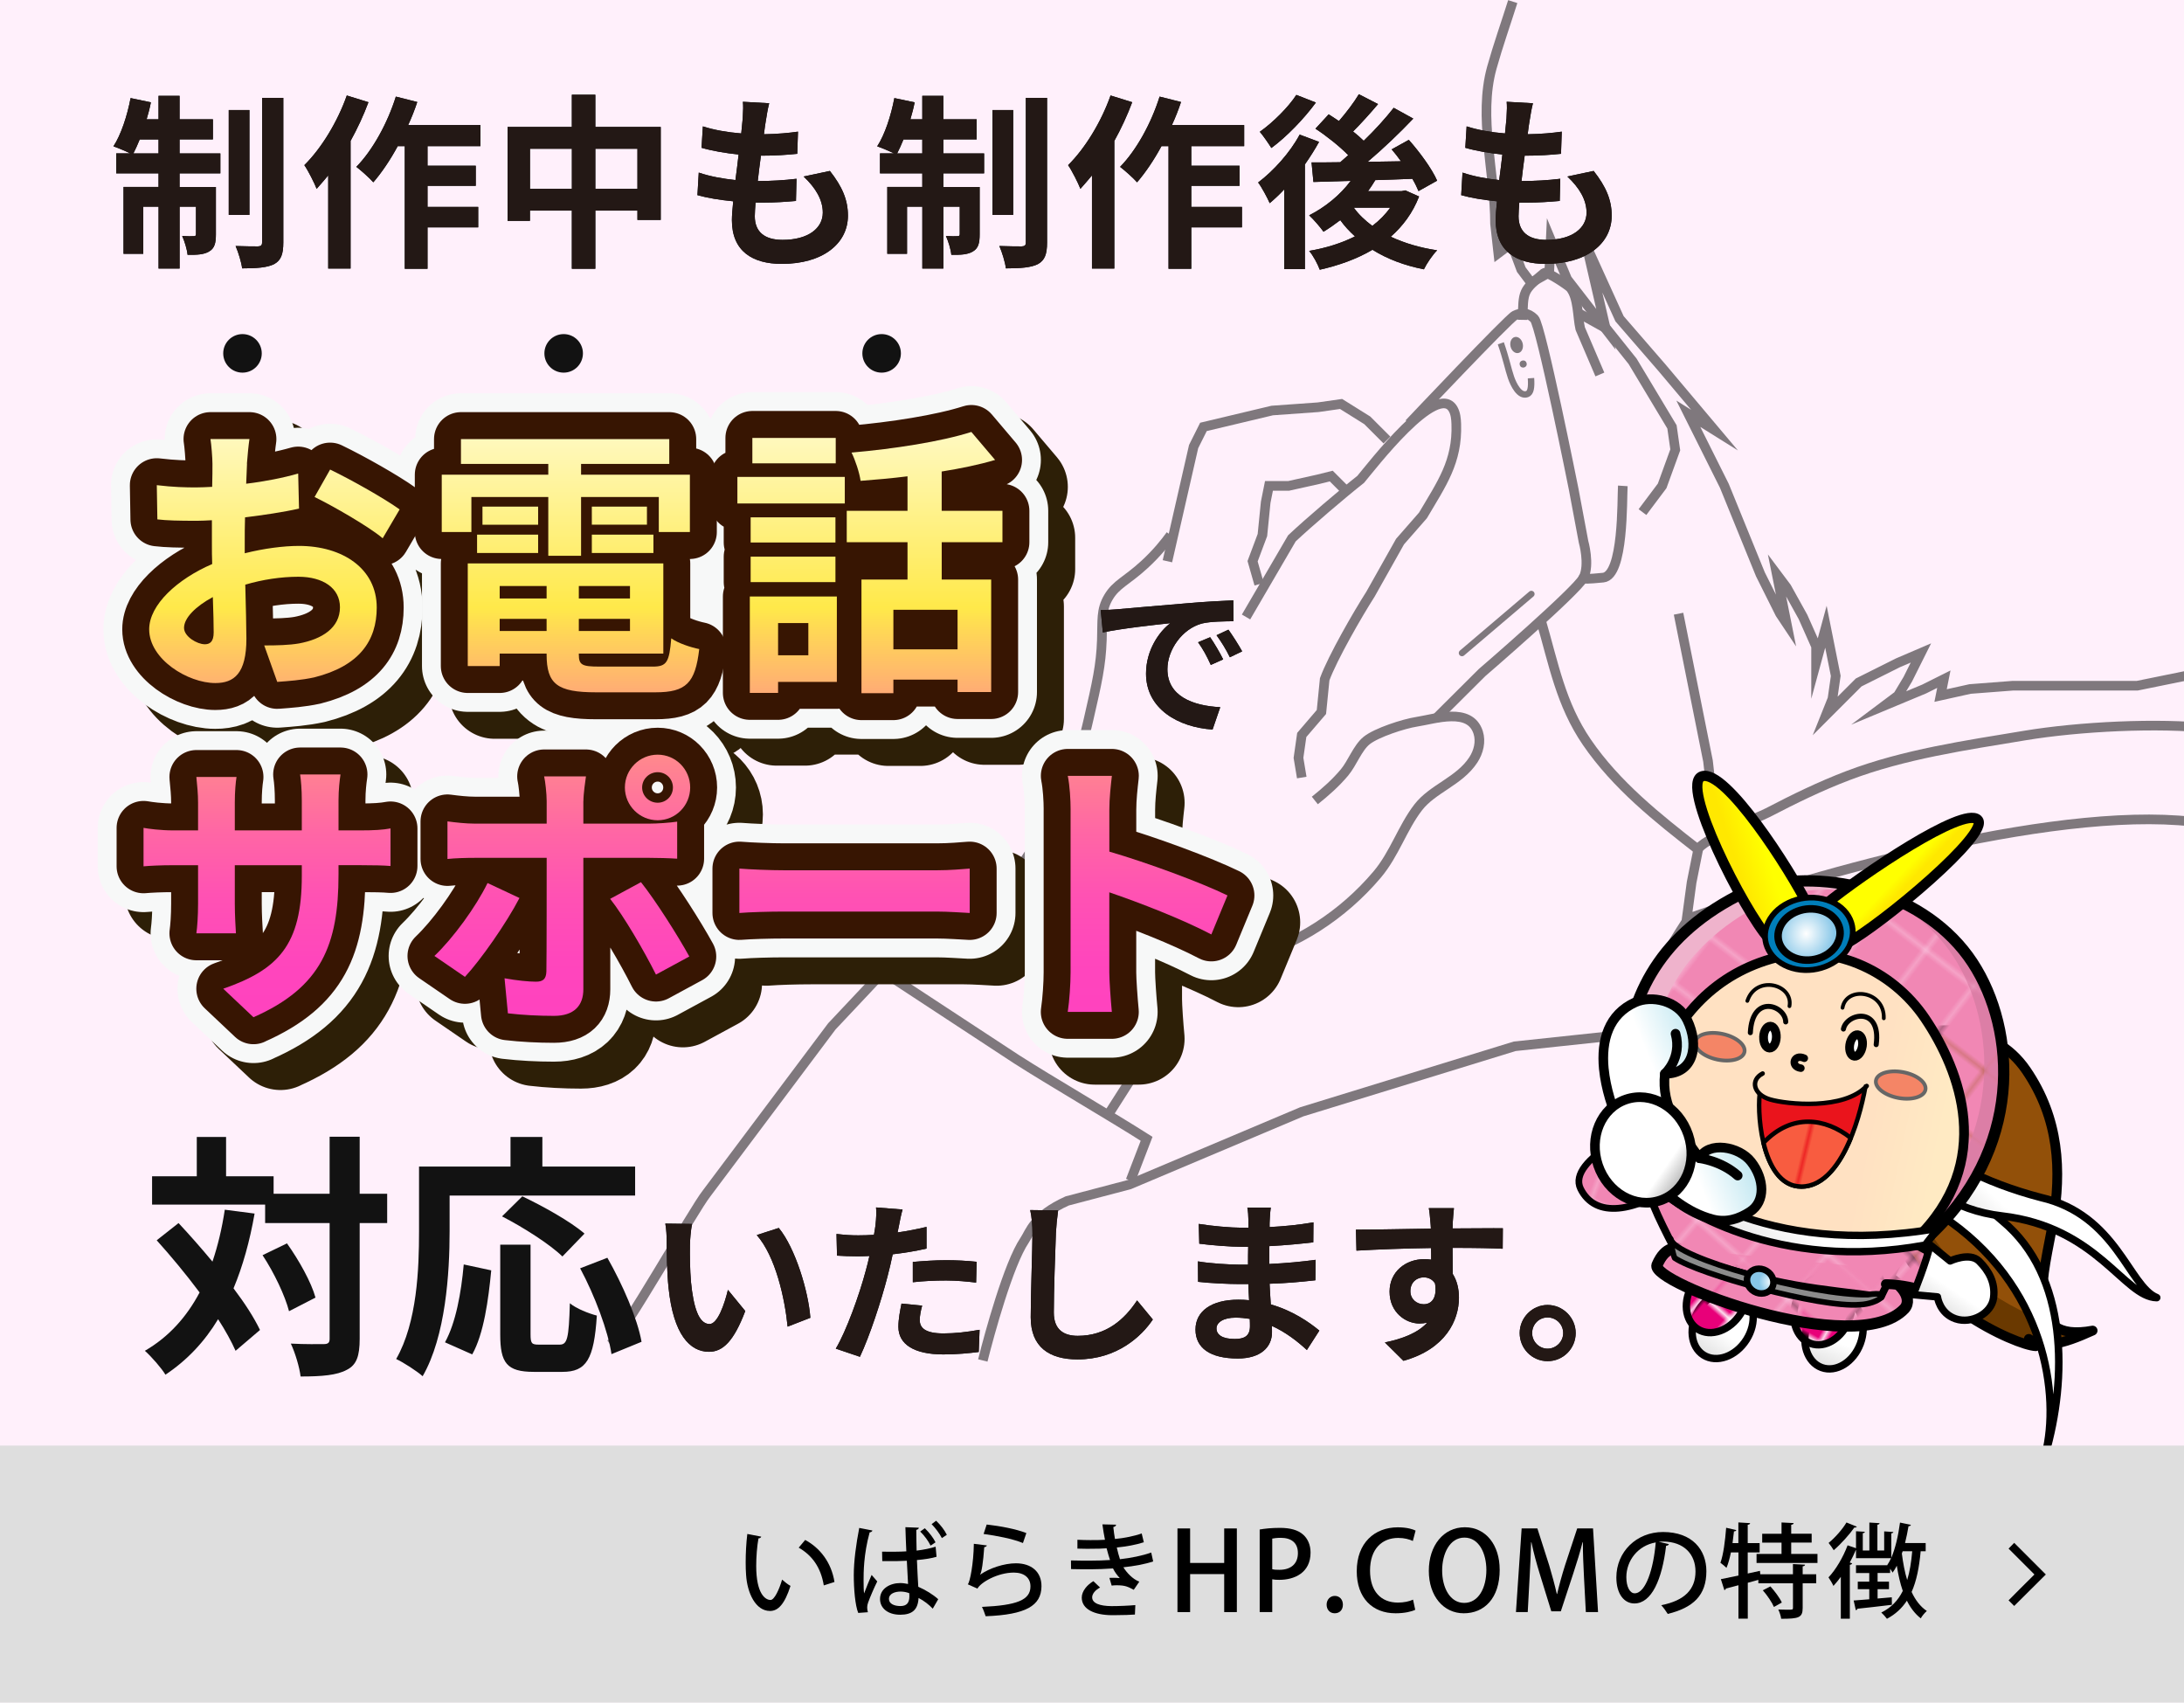 <?xml version="1.0" encoding="UTF-8"?> <svg xmlns="http://www.w3.org/2000/svg" xmlns:xlink="http://www.w3.org/1999/xlink" viewBox="0 0 680 530"><defs><style> .cls-1 { fill: url(#_新規パターンスウォッチ_18); } .cls-2 { fill: url(#_新規パターンスウォッチ_5); } .cls-2, .cls-3, .cls-4, .cls-5, .cls-6, .cls-7, .cls-8, .cls-9, .cls-10, .cls-11, .cls-12, .cls-13, .cls-14, .cls-15, .cls-16, .cls-17, .cls-18, .cls-19, .cls-20, .cls-21, .cls-22, .cls-23, .cls-24, .cls-25, .cls-26, .cls-27, .cls-28, .cls-29, .cls-30, .cls-31, .cls-32, .cls-33, .cls-34, .cls-35, .cls-36 { stroke: #000; } .cls-2, .cls-3, .cls-4, .cls-5, .cls-7, .cls-8, .cls-9, .cls-10, .cls-11, .cls-12, .cls-13, .cls-14, .cls-15, .cls-37, .cls-38, .cls-18, .cls-19, .cls-20, .cls-22, .cls-23, .cls-26, .cls-39, .cls-40, .cls-41, .cls-27, .cls-28, .cls-31, .cls-32, .cls-33, .cls-34, .cls-36 { stroke-linejoin: round; } .cls-2, .cls-3, .cls-4, .cls-5, .cls-7, .cls-8, .cls-9, .cls-10, .cls-11, .cls-12, .cls-13, .cls-14, .cls-15, .cls-37, .cls-18, .cls-19, .cls-20, .cls-22, .cls-23, .cls-26, .cls-41, .cls-27, .cls-28, .cls-31, .cls-32, .cls-33, .cls-34, .cls-36 { stroke-linecap: round; } .cls-2, .cls-7, .cls-26 { stroke-width: 1.39px; } .cls-3 { fill: url(#linear-gradient-4); } .cls-3, .cls-4, .cls-9, .cls-19, .cls-20, .cls-33 { stroke-width: 2.29px; } .cls-4 { fill: url(#linear-gradient-2); } .cls-42 { fill: #925009; } .cls-5 { fill: url(#linear-gradient-10); } .cls-5, .cls-11, .cls-13, .cls-14, .cls-29 { stroke-width: 3px; } .cls-43 { fill: #ea141c; } .cls-44 { fill: #231815; } .cls-6 { fill: #007eba; } .cls-6, .cls-34 { stroke-width: 1.76px; } .cls-7 { fill: url(#linear-gradient-8); } .cls-8, .cls-10, .cls-16, .cls-32, .cls-36 { stroke-width: 2.34px; } .cls-8, .cls-38, .cls-45, .cls-17, .cls-18, .cls-21, .cls-23, .cls-39, .cls-40, .cls-28, .cls-29, .cls-31 { fill: none; } .cls-46 { fill: url(#_新規グラデーションスウォッチ_8-2); } .cls-46, .cls-47 { mix-blend-mode: multiply; opacity: .7; } .cls-9 { fill: url(#linear-gradient); } .cls-48 { fill: #121212; } .cls-49 { fill: #e80079; } .cls-10 { fill: url(#linear-gradient-6); } .cls-11 { fill: url(#linear-gradient-11); } .cls-12 { fill: url(#_新規パターンスウォッチ_14-2); } .cls-12, .cls-15, .cls-31 { stroke-width: 3.04px; } .cls-13 { fill: url(#linear-gradient-13); } .cls-14 { fill: url(#linear-gradient-12); } .cls-15 { fill: url(#linear-gradient-7); } .cls-50 { fill: #dc7ea6; } .cls-37 { fill: url(#_新規パターンスウォッチ_4-2); } .cls-37, .cls-23, .cls-41 { stroke-width: 1.17px; } .cls-37, .cls-41 { stroke: #666; } .cls-38 { stroke: #f7f8f8; } .cls-38, .cls-40 { stroke-width: 28.51px; } .cls-16 { fill: url(#radial-gradient-2); } .cls-51 { fill: url(#_名称未設定グラデーション_40); } .cls-52 { clip-path: url(#clippath-1); } .cls-17, .cls-18 { stroke-width: 2px; } .cls-17, .cls-29 { stroke-miterlimit: 10; } .cls-53 { isolation: isolate; } .cls-54 { fill: url(#_新規パターンスウォッチ_14-3); } .cls-55 { fill: url(#_新規パターンスウォッチ_16); } .cls-19 { fill: url(#_新規パターンスウォッチ_19-2); } .cls-20 { fill: url(#linear-gradient-9); } .cls-21, .cls-22 { stroke-width: 3.51px; } .cls-47 { fill: url(#_新規グラデーションスウォッチ_8); } .cls-22, .cls-36 { fill: url(#_新規パターンスウォッチ_14); } .cls-24 { fill: url(#radial-gradient); stroke-width: 2.03px; } .cls-25 { fill: url(#_新規グラデーションスウォッチ_3-2); } .cls-25, .cls-35 { stroke-width: 3.18px; } .cls-56 { fill: #fff0fb; } .cls-26 { fill: url(#_新規パターンスウォッチ_8); } .cls-57 { fill: #f48566; } .cls-39 { stroke: #371502; stroke-width: 16.77px; } .cls-58 { fill: url(#_新規パターンスウォッチ_17); } .cls-59 { fill: #dedede; } .cls-40 { stroke: #2d1f07; } .cls-41 { fill: url(#_新規パターンスウォッチ_4); } .cls-60 { fill: #f187b4; } .cls-27 { fill: #fff; stroke-width: 2.72px; } .cls-28 { stroke-width: 1.57px; } .cls-30 { fill: url(#_新規パターンスウォッチ_14-4); stroke-width: 2.09px; } .cls-32 { fill: url(#linear-gradient-5); } .cls-33 { fill: url(#_新規パターンスウォッチ_19); } .cls-34 { fill: url(#linear-gradient-3); } .cls-61 { fill: #f85c40; } .cls-35 { fill: url(#_新規グラデーションスウォッチ_3); } .cls-62 { fill: #6a3900; } .cls-63 { clip-path: url(#clippath); } .cls-64 { opacity: .5; } .cls-65 { fill: #efb3cc; } </style><clipPath id="clippath"><rect class="cls-45" x="-740" width="680" height="450"></rect></clipPath><radialGradient id="_新規グラデーションスウォッチ_8" data-name="新規グラデーションスウォッチ 8" cx="-467.19" cy="200.37" fx="-467.19" fy="200.37" r="439.78" gradientTransform="translate(11.63 21.62) rotate(3.03)" gradientUnits="userSpaceOnUse"><stop offset="0" stop-color="#fff"></stop><stop offset="1" stop-color="#fddb5d"></stop></radialGradient><radialGradient id="_新規グラデーションスウォッチ_8-2" data-name="新規グラデーションスウォッチ 8" cx="-467.19" fx="-467.19" r="439.71" xlink:href="#_新規グラデーションスウォッチ_8"></radialGradient><clipPath id="clippath-1"><rect class="cls-45" width="680" height="450"></rect></clipPath><pattern id="_新規パターンスウォッチ_17" data-name="新規パターンスウォッチ 17" x="0" y="0" width="23" height="23" patternTransform="translate(-25912.54 -4023.07) rotate(118.45) scale(1.56)" patternUnits="userSpaceOnUse" viewBox="0 0 23 23"><g><rect class="cls-45" width="23" height="23"></rect><rect class="cls-42" width="23" height="23"></rect></g></pattern><pattern id="_新規パターンスウォッチ_18" data-name="新規パターンスウォッチ 18" x="0" y="0" width="23" height="23" patternTransform="translate(-25912.54 -4023.07) rotate(118.45) scale(1.56)" patternUnits="userSpaceOnUse" viewBox="0 0 23 23"><g><rect class="cls-45" width="23" height="23"></rect><rect class="cls-62" width="23" height="23"></rect></g></pattern><linearGradient id="linear-gradient" x1="-471.73" y1="-88.56" x2="-472.19" y2="-53.78" gradientTransform="translate(982.16 663.53) rotate(20.27)" gradientUnits="userSpaceOnUse"><stop offset="0" stop-color="#fff"></stop><stop offset="1" stop-color="#8c8c8c"></stop></linearGradient><pattern id="_新規パターンスウォッチ_19" data-name="新規パターンスウォッチ 19" x="0" y="0" width="6.16" height="6.16" patternTransform="translate(-5918.24 7703.34) rotate(29.2) scale(1.56)" patternUnits="userSpaceOnUse" viewBox="0 0 6.16 6.16"><g><rect class="cls-45" x="0" y="0" width="6.16" height="6.16"></rect><rect class="cls-49" x="0" y="0" width="6.16" height="6.16"></rect></g></pattern><linearGradient id="linear-gradient-2" x1="-506.86" y1="-447.88" x2="-507.32" y2="-413.1" gradientTransform="translate(724.03 1063.51) rotate(32.33)" xlink:href="#linear-gradient"></linearGradient><pattern id="_新規パターンスウォッチ_19-2" data-name="新規パターンスウォッチ 19" patternTransform="translate(-9402.97 8250.33) rotate(41.26) scale(1.56)" xlink:href="#_新規パターンスウォッチ_19"></pattern><pattern id="_新規パターンスウォッチ_14" data-name="新規パターンスウォッチ 14" x="0" y="0" width="11.75" height="11.75" patternTransform="translate(-9327.6 8294.42) rotate(41.26) scale(1.56)" patternUnits="userSpaceOnUse" viewBox="0 0 11.75 11.75"><g><rect class="cls-45" width="11.75" height="11.75"></rect><rect class="cls-60" width="11.75" height="11.75"></rect></g></pattern><linearGradient id="linear-gradient-3" x1="-3869.82" y1="-586.27" x2="-3868.74" y2="-575.44" gradientTransform="translate(-2949.86 -1335.61) rotate(-145.51) scale(1 -1)" xlink:href="#linear-gradient"></linearGradient><pattern id="_新規パターンスウォッチ_14-2" data-name="新規パターンスウォッチ 14" patternTransform="translate(-9327.01 8297.27) rotate(41.26) scale(1.56)" xlink:href="#_新規パターンスウォッチ_14"></pattern><linearGradient id="linear-gradient-4" x1="-3908.48" y1="-581.1" x2="-3908.9" y2="-549.67" gradientTransform="translate(-2931.61 -1356.79) rotate(-145.13) scale(1 -1)" xlink:href="#linear-gradient"></linearGradient><radialGradient id="radial-gradient" cx="2995.04" cy="-525.15" fx="2995.04" fy="-525.15" r="10.27" gradientTransform="translate(-580.52 -56.57) rotate(31.33) scale(.4 .38) skewX(-1.66)" gradientUnits="userSpaceOnUse"><stop offset="0" stop-color="#fff"></stop><stop offset="1" stop-color="#88c7e8"></stop></radialGradient><linearGradient id="linear-gradient-5" x1="-3894.11" y1="-762.02" x2="-3901.89" y2="-742.78" gradientTransform="translate(573.89 -3577.24) rotate(-79.45) scale(1 -1)" xlink:href="#linear-gradient"></linearGradient><linearGradient id="linear-gradient-6" x1="-3815.9" y1="172.54" x2="-3834.58" y2="217.28" gradientTransform="translate(-820.76 -3168.54) rotate(-114.72) scale(1 -1)" xlink:href="#linear-gradient"></linearGradient><pattern id="_新規パターンスウォッチ_14-3" data-name="新規パターンスウォッチ 14" patternTransform="translate(-8235.04 8129.56) rotate(37.38) scale(1.56)" xlink:href="#_新規パターンスウォッチ_14"></pattern><pattern id="_新規パターンスウォッチ_16" data-name="新規パターンスウォッチ 16" x="0" y="0" width="11.75" height="11.75" patternTransform="translate(-8235.04 8129.56) rotate(37.38) scale(1.56)" patternUnits="userSpaceOnUse" viewBox="0 0 11.75 11.75"><g><rect class="cls-45" width="11.75" height="11.75"></rect><rect class="cls-50" width="11.75" height="11.75"></rect></g></pattern><linearGradient id="linear-gradient-7" x1="-548.67" y1="105.43" x2="-526.07" y2="105.43" gradientTransform="translate(1140.73 360.92) rotate(11.97) scale(1 .96)" gradientUnits="userSpaceOnUse"><stop offset="0" stop-color="#ffe1c2"></stop><stop offset="1" stop-color="#ffeac3"></stop></linearGradient><linearGradient id="_新規グラデーションスウォッチ_3" data-name="新規グラデーションスウォッチ 3" x1="-717.25" y1="-1134.02" x2="-720.92" y2="-1133.41" gradientTransform="translate(112.32 1526.26) rotate(53.39)" gradientUnits="userSpaceOnUse"><stop offset="0" stop-color="#ffe800"></stop><stop offset="1" stop-color="#ff0"></stop></linearGradient><linearGradient id="_新規グラデーションスウォッチ_3-2" data-name="新規グラデーションスウォッチ 3" x1="-755.62" y1="-1094.39" x2="-752.56" y2="-1103.56" xlink:href="#_新規グラデーションスウォッチ_3"></linearGradient><radialGradient id="radial-gradient-2" cx="-267.66" cy="-28.48" fx="-267.66" fy="-28.48" r="10.52" gradientTransform="translate(768.08 378.79) rotate(16.62) scale(.83 .9) skewX(.44)" xlink:href="#radial-gradient"></radialGradient><pattern id="_新規パターンスウォッチ_4" data-name="新規パターンスウォッチ 4" x="0" y="0" width="66" height="66" patternTransform="translate(-2689.49 6255.59) rotate(16.41) scale(1.59)" patternUnits="userSpaceOnUse" viewBox="0 0 66 66"><g><rect class="cls-45" width="66" height="66"></rect><rect class="cls-57" width="66" height="66"></rect></g></pattern><pattern id="_新規パターンスウォッチ_8" data-name="新規パターンスウォッチ 8" x="0" y="0" width="39.57" height="39.57" patternTransform="translate(-4413.1 5267.75) rotate(13.46) scale(1.18 1.57) skewX(.11)" patternUnits="userSpaceOnUse" viewBox="0 0 39.57 39.57"><g><rect class="cls-45" x="0" y="0" width="39.57" height="39.57"></rect><rect class="cls-43" x="0" y="0" width="39.57" height="39.57"></rect></g></pattern><pattern id="_新規パターンスウォッチ_5" data-name="新規パターンスウォッチ 5" x="0" y="0" width="39.26" height="39.26" patternTransform="translate(-4318.46 5378.69) rotate(13.46) scale(1.18 1.57) skewX(.11)" patternUnits="userSpaceOnUse" viewBox="0 0 39.26 39.26"><g><rect class="cls-45" width="39.26" height="39.26"></rect><rect class="cls-61" width="39.26" height="39.26"></rect></g></pattern><linearGradient id="linear-gradient-8" x1="-972.93" y1="-66.83" x2="-951.7" y2="-66.83" gradientTransform="translate(1821.61 729.08) rotate(12.73) scale(1.33 1.54) skewX(-.21)" xlink:href="#linear-gradient-7"></linearGradient><pattern id="_新規パターンスウォッチ_4-2" data-name="新規パターンスウォッチ 4" patternTransform="translate(-23004.15 3010) rotate(-175.8) scale(1.59 -1.59)" xlink:href="#_新規パターンスウォッチ_4"></pattern><linearGradient id="linear-gradient-9" x1="-519.49" y1="-1.66" x2="-551.81" y2="75.76" gradientTransform="translate(1046.09 517.92) rotate(16.06) scale(.99 1) skewX(.21)" xlink:href="#linear-gradient"></linearGradient><pattern id="_新規パターンスウォッチ_14-4" data-name="新規パターンスウォッチ 14" patternTransform="translate(-4238.71 5429.45) rotate(21.04) scale(1.4)" xlink:href="#_新規パターンスウォッチ_14"></pattern><linearGradient id="linear-gradient-10" x1="409.59" y1="531.66" x2="440.92" y2="511.92" gradientTransform="translate(211.66 -248.44) rotate(10.2)" gradientUnits="userSpaceOnUse"><stop offset="0" stop-color="#fff"></stop><stop offset="1" stop-color="#7ccde1"></stop></linearGradient><linearGradient id="linear-gradient-11" x1="420.32" y1="548.69" x2="451.64" y2="528.95" gradientTransform="translate(211.66 -248.44) rotate(10.2)" xlink:href="#linear-gradient"></linearGradient><linearGradient id="linear-gradient-12" x1="399.9" y1="516.28" x2="431.23" y2="496.54" gradientTransform="translate(211.66 -248.44) rotate(10.2)" xlink:href="#linear-gradient"></linearGradient><linearGradient id="linear-gradient-13" x1="-163.76" y1="1523.72" x2="-157.19" y2="1532.62" gradientTransform="translate(182.9 -1132.31) rotate(-18.79)" xlink:href="#linear-gradient"></linearGradient><linearGradient id="_名称未設定グラデーション_40" data-name="名称未設定グラデーション 40" x1="213.44" y1="316.67" x2="213.44" y2="134.47" gradientUnits="userSpaceOnUse"><stop offset="0" stop-color="#ff42bf"></stop><stop offset=".1" stop-color="#ff46bc"></stop><stop offset=".21" stop-color="#ff52b3"></stop><stop offset=".32" stop-color="#ff67a4"></stop><stop offset=".43" stop-color="#ff8490"></stop><stop offset=".55" stop-color="#ffaa76"></stop><stop offset=".66" stop-color="#ffd756"></stop><stop offset=".7" stop-color="#ffe94a"></stop><stop offset="1" stop-color="#fff9c1"></stop></linearGradient></defs><g class="cls-53"><g id="_レイヤー_2" data-name="レイヤー 2"><rect class="cls-56" width="680" height="530"></rect><g class="cls-63"><g class="cls-64"><path class="cls-47" d="M-465.51,196.99l-214.67-607.34c26.32-9.32,53.41-16.96,81.11-22.81L-465.51,196.99h0ZM-465.51,196.99l34.08-643.09h0c-28.45-1.51-56.57-1.14-84.24.98l50.16,642.11h0ZM-465.51,196.99l199.41-612.51c-26.48-8.6-53.74-15.55-81.67-20.7l-117.74,633.21h0ZM-465.51,196.99L-1005.49-154.12c-15.28,23.45-29.08,47.98-41.27,73.46L-465.51,196.99h0ZM-465.51,196.99h0l-430.64-478.83c-20.88,18.78-40.54,38.92-58.84,60.29L-465.51,196.99h0ZM164.64,63.43c-5.85-27.71-13.5-54.79-22.81-81.11L-465.51,196.99,164.64,63.43ZM-465.51,196.99h0l643.09,34.08c1.51-28.45,1.14-56.57-.98-84.24l-642.11,50.16h0ZM-465.51,196.99h0S-1078.02-2.42-1078.02-2.42c-8.6,26.48-15.55,53.74-20.7,81.67l633.21,117.74h0ZM-114.39-342.99c-23.45-15.28-47.98-29.08-73.46-41.27L-465.51,196.99-114.39-342.99ZM108.56-95.09c-12.8-25.11-27.21-49.28-43.1-72.39L-465.51,196.99,108.56-95.09ZM13.32-233.64c-18.78-20.88-38.92-40.54-60.29-58.84L-465.51,196.99,13.32-233.64ZM-465.51,196.99h0l-292.08-574.07c-25.11,12.8-49.28,27.21-72.39,43.1L-465.51,196.99h0ZM-173.43,771.06c25.11-12.8,49.28-27.21,72.39-43.1L-465.51,196.99-173.43,771.06ZM-465.51,196.99l-34.08,643.09h0c28.45,1.51,56.57,1.14,84.24-.98l-50.16-642.11h0ZM-465.51,196.99l133.56,630.15c27.71-5.85,54.79-13.5,81.11-22.81L-465.51,196.99h0ZM-465.51,196.99h0L147,396.4c8.6-26.48,15.55-53.74,20.7-81.67l-633.21-117.74ZM-465.51,196.99h0L74.47,548.11c15.28-23.45,29.08-47.98,41.27-73.46L-465.51,196.99h0ZM-465.51,196.99h0s-630.15,133.56-630.15,133.56c5.85,27.71,13.5,54.79,22.81,81.11L-465.51,196.99h0ZM-465.51,196.99l-199.41,612.51c26.48,8.6,53.74,15.55,81.67,20.7l117.74-633.21h0ZM-465.51,196.99h0s-574.06,292.08-574.06,292.08c12.8,25.11,27.21,49.28,43.1,72.39L-465.51,196.99h0ZM-1108.6,162.91c-1.51,28.45-1.14,56.57.98,84.24l642.11-50.16-643.09-34.08ZM-465.51,196.99h0s-351.12,539.98-351.12,539.98c23.45,15.28,47.98,29.08,73.46,41.27L-465.51,196.99h0ZM-465.51,196.99h0s-478.83,430.64-478.83,430.64c18.78,20.88,38.92,40.54,60.29,58.84L-465.51,196.99h0ZM-34.87,675.82c20.88-18.78,40.54-38.92,58.84-60.29L-465.51,196.99-34.87,675.82Z"></path><path class="cls-46" d="M-465.51,196.99l-225.24-603.5c26.16-9.77,53.1-17.89,80.7-24.23L-465.51,196.99h0ZM-465.51,196.99l22.85-643.59h0c-28.47-1.01-56.58-.15-84.21,2.45l61.36,641.13h0ZM-465.51,196.99l188.69-615.89c-26.63-8.14-54-14.61-82.02-19.27l-106.67,635.17h0ZM-465.51,196.99L-1011.54-144.65c-14.87,23.71-28.24,48.48-39.98,74.17L-465.51,196.99h0ZM-465.51,196.99h0l-438.93-471.24c-20.55,19.14-39.86,39.62-57.78,61.3L-465.51,196.99h0ZM162.22,52.46c-6.34-27.6-14.45-54.54-24.23-80.7L-465.51,196.99,162.22,52.46ZM-465.51,196.99h0l643.59,22.85c1.01-28.47.15-56.58-2.45-84.21l-641.13,61.36h0ZM-465.51,196.99h0S-1081.4,8.3-1081.4,8.3c-8.14,26.63-14.6,54-19.27,82.02l635.17,106.67h0ZM-123.87-349.03c-23.71-14.87-48.48-28.24-74.17-39.98L-465.51,196.99-123.87-349.03ZM103.37-105.06c-13.24-24.88-28.07-48.8-44.35-71.63L-465.51,196.99,103.37-105.06ZM5.73-241.94c-19.14-20.55-39.62-39.86-61.3-57.78L-465.51,196.99,5.73-241.94ZM-465.51,196.99h0l-302.05-568.88c-24.88,13.24-48.8,28.07-71.63,44.35L-465.51,196.99h0ZM-163.45,765.87c24.88-13.24,48.8-28.07,71.63-44.35L-465.51,196.99-163.45,765.87ZM-465.51,196.99l-22.85,643.59h0c28.47,1.01,56.58.15,84.21-2.45l-61.36-641.13h0ZM-465.51,196.99l144.54,627.72c27.6-6.34,54.54-14.45,80.7-24.23L-465.51,196.99h0ZM-465.51,196.99h0L150.38,385.68c8.14-26.62,14.61-54,19.27-82.02l-635.17-106.67ZM-465.51,196.99h0L80.52,538.63c14.87-23.71,28.24-48.48,39.98-74.17L-465.51,196.99h0ZM-465.51,196.99h0s-627.72,144.54-627.72,144.54c6.34,27.6,14.45,54.54,24.23,80.7L-465.51,196.99h0ZM-465.51,196.99l-188.69,615.89c26.63,8.14,54,14.61,82.02,19.27l106.67-635.17h0ZM-465.51,196.99h0s-568.88,302.05-568.88,302.05c13.24,24.88,28.07,48.8,44.35,71.63L-465.51,196.99h0ZM-1109.1,174.14c-1.01,28.47-.15,56.58,2.45,84.21l641.13-61.36-643.59-22.85ZM-465.51,196.99h0s-341.64,546.03-341.64,546.03c23.71,14.87,48.48,28.24,74.17,39.98L-465.51,196.99h0ZM-465.51,196.99h0s-471.24,438.93-471.24,438.93c19.14,20.55,39.62,39.86,61.3,57.78L-465.51,196.99h0ZM-26.58,668.23c20.55-19.14,39.86-39.62,57.78-61.3L-465.51,196.99-26.58,668.23Z"></path></g></g></g><g id="_レイヤー_1" data-name="レイヤー 1"><rect class="cls-45" width="680" height="450"></rect><g class="cls-64"><g class="cls-52"><g><g><polyline class="cls-29" points="511.39 159.41 517.52 151.25 521.6 140.03 520.58 132.89 508.33 112.49 500.17 102.29 490.99 97.19"></polyline><path class="cls-29" d="M494,179.5s-4.68,1.3,5.15.31c6.43-.64,5.85-24.25,6.12-28.56"></path><path class="cls-29" d="M498.13,116.57s-6.12-14.28-6.12-14.28c-.85-3.71-.57-9.5-3.01-12.61-.65-.83-7.49-5.33-8.21-4.73-6.67,5.56-6.54,5.54-6.71,14.62"></path></g><path class="cls-29" d="M446.87,223.88l14.54-14.48s29.58-25.5,31.62-29.58,0-11.22,0-11.22l-3.06-16.32s-10.2-51.01-12.24-53.05-4.08-2.04-6.12-1.02c-2.04,1.02-32.88,33.66-32.88,33.66"></path><path class="cls-29" d="M352,367.5l5-13c-11-7-30.04-18.07-40.44-24.73,0,0-41.56-27.27-41.56-27.27l-16,17-39,52c-4,5-26,44-30,47"></path><path class="cls-29" d="M306,423.5c2-8,8-30,13.01-37.42,1.78-2.64,2.74-7.47,13.26-12.24l19.38-5.1,53.65-22.64,66.31-20.4,47.94-5.1"></path><path class="cls-29" d="M504.25,321.61c5.15-9.06,15.76-27.05,21.42-35.7,39.47-14.09,118.6-36.4,160.97-29.58l2.04-29.58c-16.8-1.87-41.51-.56-58.17,2.2-18.44,3.06-37.54,5.8-55.08,12.46-8.59,3.26-16.85,7.3-24.99,11.54-3.39,1.76-20.93,8.57-21.71,11.54,0,0-2.04,10.2-2.04,10.2l-1.75,12.93"></path><polyline class="cls-29" points="522.62 191.04 531.8 236.94 534.52 261"></polyline><path class="cls-29" d="M528.74,264.48c-12.67-9.86-25.53-20.08-34.68-33.46-8.11-11.86-10.32-24.35-14.29-37.94"></path><path class="cls-29" d="M282.25,305.71l9.82-13.68s9.18-11.22,9.18-11.22c.9-1.1,30.52,19.91,33.7,21.81,9.35,5.59,19.58,9.53,29.55,13.89l-18.92,29.65"></path><polyline class="cls-29" points="392.04 181.85 390 174.71 393.06 166.55 394.08 156.35 395.1 151.25 401.22 151.25 410.4 149.21 414.49 148.19 419.59 153.29"></polyline><path class="cls-29" d="M471,.5c-2.16,6.84-4.57,13.64-6.5,20.54-4.31,15.44.99,32.77.99,48.6l1.02,9.18,4.08-3.06,3.06,8.16,3.06,4.08,5.65-3.17.47-10.15,5.1,12.22,12.07,15.6-5.95-25.72,10.2,22.44,13.26,15.3,16.32,19.38-8.16-5.1,11.22,22.44,11.22,27.54,6.12,12.24,2.04,3.06-3.06-15.3,3.06,4.08,5.1,9.18,4.08,9.18v5.1l3.06-11.22,3.06,15.3-1.02,7.14-2.04,5.1,10.2-10.2,12.24-6.12,7.14-3.06-4.08,8.16-3.06,5.1-4.08,3.06,12.24-5.1,6.12-3.06-1.02,5.1,9.18-2.04,13.26-1.02h38.76l19.57-3.98"></path><path class="cls-29" d="M307.37,284.88c2.75-3.82,6.69-9.41,11.22-16.32,5.76-8.78,8.63-13.18,11.22-18.36,5.6-11.23,7.91-20.98,9.18-26.52,2.54-11.04,3.81-16.56,4.08-24.48.21-6.08-.3-9.3,2.04-13.26,2.43-4.13,5.54-4.99,11.22-10.2,3.86-3.54,6.53-6.92,8.16-9.18"></path><polyline class="cls-29" points="363.48 174.71 371.64 139.01 374.7 132.89 396.12 127.79 410.4 126.77 417.55 125.75 425.71 130.85 431.83 136.97"></polyline><path class="cls-29" d="M387.96,192.06l14.28-24.48c5.12-4.82,15.88-14.01,21.42-18.36,3.38-4.01,23.79-30.68,28.78-21.86.78,1.38.92,3.03.98,4.61.42,11.82-4.61,18.67-10.37,28.47l-7.14,8.16-9.18,16.32c-3.95,6.17-11.77,19.72-14.28,26.52,0,0-1.02,10.2-1.02,10.2l-6.12,7.14-1.02,7.14,1.02,6.12"></path><path class="cls-29" d="M409.38,249.18c3.32-2.65,6.52-5.47,9.25-8.74,2.39-2.85,4.07-7.66,6.88-9.92,3.04-2.45,11.57-5.22,15.49-5.82,5.83-.9,16.68-4.66,19.24,3.31.91,2.85.12,6.05-1.52,8.55-4.34,6.64-12.63,8.9-17.16,14.77-4.91,6.37-7.38,14.53-12.79,20.93-10.61,12.54-25.01,21.93-40.92,26.12-5.35,1.41-10.87,2.27-15.97,4.39-6.37,2.64-8.92,6.94-12.99,11.98"></path><ellipse cx="472.21" cy="107.37" rx="1.95" ry="2.55" transform="translate(-12.05 105.03) rotate(-12.53)"></ellipse><ellipse cx="474.25" cy="113.35" rx="1.1" ry="1.11" transform="translate(-13.35 116.28) rotate(-13.79)"></ellipse><path class="cls-17" d="M467.29,106.86c1.66,4.76,2.34,8.25,3.17,10.63.79,2.28,2.63,6.02,5.01,5.19,1.14-.4,1.41-2.09,1.21-4.96"></path><line class="cls-18" x1="455.2" y1="203.28" x2="476.8" y2="184.91"></line></g></g></g><g><g><path class="cls-48" d="M214.82,387.59c-.05,3.51,0,7.56.32,11.45.76,7.78,2.38,13.12,5.78,13.12,2.54,0,4.7-6.32,5.72-10.64l5.4,6.59c-3.56,9.4-6.97,12.69-11.29,12.69-5.94,0-11.07-5.35-12.58-19.82-.54-4.97-.59-11.29-.59-14.58,0-1.51-.11-3.83-.43-5.51l8.32.11c-.38,1.94-.65,5.08-.65,6.59ZM252.3,410.22l-7.07,2.75c-.86-8.69-3.73-21.82-9.61-28.51l6.86-2.21c5.13,6.21,9.23,19.71,9.83,27.97Z"></path><path class="cls-48" d="M279.89,381.6c-.11.59-.27,1.3-.43,2.05,3.02-.43,6.05-1.03,9.02-1.73v6.75c-3.24.76-6.91,1.35-10.53,1.78-.49,2.32-1.03,4.7-1.62,6.91-1.94,7.56-5.56,18.58-8.59,25l-7.51-2.54c3.24-5.4,7.34-16.74,9.34-24.3.38-1.46.81-2.97,1.13-4.54-1.24.05-2.43.11-3.56.11-2.59,0-4.64-.11-6.53-.22l-.16-6.75c2.75.32,4.59.43,6.8.43,1.57,0,3.19-.05,4.86-.16.22-1.19.38-2.21.49-3.08.22-2,.32-4.21.16-5.45l8.26.65c-.43,1.46-.92,3.89-1.13,5.08ZM286.37,410.92c0,2.38,1.62,4.16,7.4,4.16,3.62,0,7.34-.43,11.23-1.13l-.27,6.91c-3.02.38-6.7.76-11.02.76-9.07,0-13.99-3.13-13.99-8.59,0-2.48.54-5.08.97-7.24l6.43.65c-.43,1.51-.76,3.29-.76,4.48ZM294.58,392.29c3.08,0,6.32.16,9.5.49l-.16,6.48c-2.7-.32-5.99-.65-9.29-.65-3.67,0-7.02.16-10.42.54v-6.32c3.02-.27,6.91-.54,10.37-.54Z"></path><path class="cls-48" d="M328.76,383.97c-.22,5.83-.65,17.93-.65,24.62,0,5.45,3.24,7.24,7.45,7.24,8.91,0,14.58-5.13,18.47-11.02l4.91,5.94c-3.46,5.18-11.12,12.42-23.44,12.42-8.86,0-14.58-3.89-14.58-13.12,0-7.24.54-21.44.54-26.08,0-2.54-.22-5.13-.7-7.29l8.69.11c-.32,2.27-.59,5.02-.7,7.18Z"></path><path class="cls-48" d="M395.34,379.76c-.05.54-.05,1.35-.05,2.21,4.43-.22,8.91-.65,13.66-1.46l-.05,6.21c-3.56.43-8.48.92-13.72,1.19v5.56c5.45-.27,10.04-.7,14.42-1.3l-.05,6.37c-4.86.54-9.07.92-14.26,1.08.11,2.05.22,4.27.38,6.43,6.8,1.94,11.99,5.56,15.12,8.15l-3.89,6.05c-2.92-2.7-6.59-5.56-10.91-7.51.05.76.05,1.4.05,2,0,4.59-3.51,8.15-10.64,8.15-8.64,0-13.18-3.29-13.18-9.02s5.02-9.29,13.34-9.29c1.13,0,2.27.05,3.35.16-.11-1.67-.16-3.4-.22-5.02h-2.81c-3.13,0-9.29-.27-12.85-.7l-.05-6.37c3.51.65,10.15,1.03,13.01,1.03h2.59c0-1.78,0-3.73.05-5.56h-2c-3.4,0-9.67-.49-13.23-.97l-.16-6.16c3.89.65,10.04,1.19,13.34,1.19h2.11v-2.54c0-1.03-.11-2.7-.32-3.73h7.29c-.16,1.08-.27,2.43-.32,3.83ZM384.43,416.81c2.86,0,4.75-.81,4.75-3.94,0-.59,0-1.35-.05-2.32-1.46-.22-2.92-.38-4.43-.38-3.83,0-5.94,1.51-5.94,3.35,0,2.05,1.94,3.29,5.67,3.29Z"></path><path class="cls-48" d="M452.31,380.73c0,.43,0,1.03-.05,1.67,5.45,0,12.85-.11,15.66-.05l-.05,6.37c-3.24-.16-8.26-.27-15.61-.27,0,2.75.05,5.72.05,8.1,1.3,2.05,1.94,4.59,1.94,7.4,0,7.02-4.1,15.98-17.28,19.66l-5.78-5.72c5.45-1.13,10.21-2.92,13.18-6.16-.76.16-1.57.27-2.43.27-4.16,0-9.29-3.35-9.29-9.94,0-6.1,4.91-10.1,10.8-10.1.76,0,1.46.05,2.16.16,0-1.19,0-2.43-.05-3.62-8.15.11-16.58.43-23.22.81l-.16-6.53c6.16,0,15.98-.22,23.33-.32-.05-.7-.05-1.24-.11-1.67-.16-2.21-.38-4.05-.54-4.7h7.83c-.11.86-.32,3.78-.38,4.64ZM443.29,406c2.27,0,4.27-1.73,3.51-6.48-.76-1.24-2.05-1.89-3.51-1.89-2.11,0-4.16,1.46-4.16,4.32,0,2.48,2,4.05,4.16,4.05Z"></path><path class="cls-48" d="M490.6,414.97c0,4.81-3.89,8.75-8.75,8.75s-8.69-3.94-8.69-8.75,3.94-8.75,8.69-8.75,8.75,3.94,8.75,8.75ZM486.71,414.97c0-2.7-2.16-4.86-4.86-4.86s-4.81,2.16-4.81,4.86,2.21,4.86,4.81,4.86,4.86-2.16,4.86-4.86Z"></path></g><g><path class="cls-44" d="M214.82,387.59c-.05,3.51,0,7.56.32,11.45.76,7.78,2.38,13.12,5.78,13.12,2.54,0,4.7-6.32,5.72-10.64l5.4,6.59c-3.56,9.4-6.97,12.69-11.29,12.69-5.94,0-11.07-5.35-12.58-19.82-.54-4.97-.59-11.29-.59-14.58,0-1.51-.11-3.83-.43-5.51l8.32.11c-.38,1.94-.65,5.08-.65,6.59ZM252.3,410.22l-7.07,2.75c-.86-8.69-3.73-21.82-9.61-28.51l6.86-2.21c5.13,6.21,9.23,19.71,9.83,27.97Z"></path><path class="cls-44" d="M279.89,381.6c-.11.59-.27,1.3-.43,2.05,3.02-.43,6.05-1.03,9.02-1.73v6.75c-3.24.76-6.91,1.35-10.53,1.78-.49,2.32-1.03,4.7-1.62,6.91-1.94,7.56-5.56,18.58-8.59,25l-7.51-2.54c3.24-5.4,7.34-16.74,9.34-24.3.38-1.46.81-2.97,1.13-4.54-1.24.05-2.43.11-3.56.11-2.59,0-4.64-.11-6.53-.22l-.16-6.75c2.75.32,4.59.43,6.8.43,1.57,0,3.19-.05,4.86-.16.22-1.19.38-2.21.49-3.08.22-2,.32-4.21.16-5.45l8.26.65c-.43,1.46-.92,3.89-1.13,5.08ZM286.37,410.92c0,2.38,1.62,4.16,7.4,4.16,3.62,0,7.34-.43,11.23-1.13l-.27,6.91c-3.02.38-6.7.76-11.02.76-9.07,0-13.99-3.13-13.99-8.59,0-2.48.54-5.08.97-7.24l6.43.65c-.43,1.51-.76,3.29-.76,4.48ZM294.58,392.29c3.08,0,6.32.16,9.5.49l-.16,6.48c-2.7-.32-5.99-.65-9.29-.65-3.67,0-7.02.16-10.42.54v-6.32c3.02-.27,6.91-.54,10.37-.54Z"></path><path class="cls-44" d="M328.76,383.97c-.22,5.83-.65,17.93-.65,24.62,0,5.45,3.24,7.24,7.45,7.24,8.91,0,14.58-5.13,18.47-11.02l4.91,5.94c-3.46,5.18-11.12,12.42-23.44,12.42-8.86,0-14.58-3.89-14.58-13.12,0-7.24.54-21.44.54-26.08,0-2.54-.22-5.13-.7-7.29l8.69.11c-.32,2.27-.59,5.02-.7,7.18Z"></path><path class="cls-44" d="M395.34,379.76c-.05.54-.05,1.35-.05,2.21,4.43-.22,8.91-.65,13.66-1.46l-.05,6.21c-3.56.43-8.48.92-13.72,1.19v5.56c5.45-.27,10.04-.7,14.42-1.3l-.05,6.37c-4.86.54-9.07.92-14.26,1.08.11,2.05.22,4.27.38,6.43,6.8,1.94,11.99,5.56,15.12,8.15l-3.89,6.05c-2.92-2.7-6.59-5.56-10.91-7.51.05.76.05,1.4.05,2,0,4.59-3.51,8.15-10.64,8.15-8.64,0-13.18-3.29-13.18-9.02s5.02-9.29,13.34-9.29c1.13,0,2.27.05,3.35.16-.11-1.67-.16-3.4-.22-5.02h-2.81c-3.13,0-9.29-.27-12.85-.7l-.05-6.37c3.51.65,10.15,1.03,13.01,1.03h2.59c0-1.78,0-3.73.05-5.56h-2c-3.4,0-9.67-.49-13.23-.97l-.16-6.16c3.89.65,10.04,1.19,13.34,1.19h2.11v-2.54c0-1.03-.11-2.7-.32-3.73h7.29c-.16,1.08-.27,2.43-.32,3.83ZM384.43,416.81c2.86,0,4.75-.81,4.75-3.94,0-.59,0-1.35-.05-2.32-1.46-.22-2.92-.38-4.43-.38-3.83,0-5.94,1.51-5.94,3.35,0,2.05,1.94,3.29,5.67,3.29Z"></path><path class="cls-44" d="M452.31,380.73c0,.43,0,1.03-.05,1.67,5.45,0,12.85-.11,15.66-.05l-.05,6.37c-3.24-.16-8.26-.27-15.61-.27,0,2.75.05,5.72.05,8.1,1.3,2.05,1.94,4.59,1.94,7.4,0,7.02-4.1,15.98-17.28,19.66l-5.78-5.72c5.45-1.13,10.21-2.92,13.18-6.16-.76.16-1.57.27-2.43.27-4.16,0-9.29-3.35-9.29-9.94,0-6.1,4.91-10.1,10.8-10.1.76,0,1.46.05,2.16.16,0-1.19,0-2.43-.05-3.62-8.15.11-16.58.43-23.22.81l-.16-6.53c6.16,0,15.98-.22,23.33-.32-.05-.7-.05-1.24-.11-1.67-.16-2.21-.38-4.05-.54-4.7h7.83c-.11.86-.32,3.78-.38,4.64ZM443.29,406c2.27,0,4.27-1.73,3.51-6.48-.76-1.24-2.05-1.89-3.51-1.89-2.11,0-4.16,1.46-4.16,4.32,0,2.48,2,4.05,4.16,4.05Z"></path><path class="cls-44" d="M490.6,414.97c0,4.81-3.89,8.75-8.75,8.75s-8.69-3.94-8.69-8.75,3.94-8.75,8.69-8.75,8.75,3.94,8.75,8.75ZM486.71,414.97c0-2.7-2.16-4.86-4.86-4.86s-4.81,2.16-4.81,4.86,2.21,4.86,4.81,4.86,4.86-2.16,4.86-4.86Z"></path></g></g><g><path class="cls-48" d="M79.27,377.77c-1.52,8.64-3.68,16.4-6.56,23.28,3.52,4.64,6.4,9.12,8.24,12.96l-7.6,6.48c-1.28-2.88-3.12-6.24-5.44-9.84-4.24,7.04-9.68,12.8-16.4,17.28-1.12-1.92-4.4-5.68-6.4-7.44,7.44-4.32,12.96-10.48,17.04-18.16-4.24-5.68-8.96-11.36-13.36-16.24l6.8-5.36c3.44,3.68,7.04,7.76,10.56,12,1.68-4.96,2.96-10.32,3.84-16.16l9.28,1.2ZM120.55,380.73h-8.56v36c0,5.36-.96,8.16-4,9.68-3.04,1.68-7.76,2.08-14.4,2.08-.32-2.8-1.68-7.36-3.04-10.24,4.48.24,8.8.16,10.16.16,1.44,0,1.92-.4,1.92-1.68v-36h-20.08v-5.76h-35.2v-8.8h13.92v-12.24h9.12v12.24h14.8v5.44h17.44v-17.76h9.36v17.76h8.56v9.12ZM89.35,387.05c3.76,5.28,7.6,12.16,8.88,16.88l-8.24,4.24c-1.2-4.72-4.64-12-8.24-17.44l7.6-3.68Z"></path><path class="cls-48" d="M139.99,383.29c0,12.88-1.2,32.64-8.4,45.12-1.76-1.6-6-4.32-8.24-5.36,6.56-11.44,7.12-28.24,7.12-39.76v-20.16h28.48v-9.2h9.92v9.2h28.88v9.04h-57.76v11.12ZM138.55,417.85c3.36-6.08,5.04-15.36,5.84-24.24l8.56,1.84c-.88,9.2-2.32,19.76-5.92,26.16l-8.48-3.76ZM174.23,418.57c2.4,0,2.88-1.84,3.2-12.88,2,1.68,5.92,3.2,8.4,3.84-.88,13.68-3.28,17.52-10.72,17.52h-8.88c-8.48,0-10.48-2.8-10.48-11.68v-27.92h9.44v27.84c0,2.88.32,3.28,2.56,3.28h6.48ZM175.11,391.13c-3.84-3.76-12.24-9.12-18.8-12.48l6.32-6.24c6.4,3.04,15.04,7.84,19.36,11.6l-6.88,7.12ZM189.11,391.53c4.72,8.32,9.36,18.88,10.64,26.16l-9.36,3.84c-1.04-7.12-5.2-18.24-9.76-26.72l8.48-3.28Z"></path></g><g><path class="cls-48" d="M347.69,189.67c4.27-.36,12.64-1.12,21.94-1.88,5.23-.46,10.77-.76,14.37-.91l.05,6.5c-2.74.05-7.11.05-9.8.71-6.15,1.63-10.77,8.18-10.77,14.22,0,8.38,7.82,11.38,16.45,11.83l-2.39,6.96c-10.66-.71-20.72-6.4-20.72-17.42,0-7.31,4.11-13.1,7.57-15.69-4.77.51-15.13,1.63-21.02,2.89l-.66-6.96c2.03-.05,4.01-.15,4.98-.25ZM380.85,205.26l-3.86,1.73c-1.27-2.79-2.34-4.77-3.96-7.06l3.76-1.57c1.27,1.83,3.1,4.93,4.06,6.91ZM386.74,202.77l-3.81,1.83c-1.37-2.74-2.54-4.62-4.16-6.86l3.71-1.73c1.27,1.78,3.2,4.77,4.27,6.75Z"></path><path class="cls-44" d="M347.69,189.67c4.27-.36,12.64-1.12,21.94-1.88,5.23-.46,10.77-.76,14.37-.91l.05,6.5c-2.74.05-7.11.05-9.8.71-6.15,1.63-10.77,8.18-10.77,14.22,0,8.38,7.82,11.38,16.45,11.83l-2.39,6.96c-10.66-.71-20.72-6.4-20.72-17.42,0-7.31,4.11-13.1,7.57-15.69-4.77.51-15.13,1.63-21.02,2.89l-.66-6.96c2.03-.05,4.01-.15,4.98-.25ZM380.85,205.26l-3.86,1.73c-1.27-2.79-2.34-4.77-3.96-7.06l3.76-1.57c1.27,1.83,3.1,4.93,4.06,6.91ZM386.74,202.77l-3.81,1.83c-1.37-2.74-2.54-4.62-4.16-6.86l3.71-1.73c1.27,1.78,3.2,4.77,4.27,6.75Z"></path></g><circle class="cls-48" cx="75.5" cy="110" r="6"></circle><circle class="cls-48" cx="175.5" cy="110" r="6"></circle><circle class="cls-48" cx="274.5" cy="110" r="6"></circle><g><g><path class="cls-58" d="M593.41,322.31c8.68-2.38,27.07-4.34,37.45,10.84,10.36,15.14,11.02,31.37,8.36,47.19-2.66,15.83-9.95,37.99,12.33,33.86-9.82,4.46-15.21,5.55-19.87,2.58.27.82,2.16,2.28,2.16,2.28-5.9-.21-38.62-14.44-44.19-38.55-5.58-24.13-5.69-55.61,3.76-58.21Z"></path><path class="cls-1" d="M633.85,419.07s-1.89-1.46-2.16-2.28c4.66,2.97,10.05,1.87,19.87-2.58-6.6,1.22-10.6.12-12.9-2.44-9.59-2.65-36.63-16.36-41.64-38.08-4.25-18.4-5.31-41.05-1.39-51.92-.79.17-1.53.35-2.21.54-9.45,2.6-9.33,34.07-3.76,58.21,5.57,24.11,38.3,38.34,44.19,38.55Z"></path><path class="cls-31" d="M593.41,322.31c8.68-2.38,27.07-4.34,37.45,10.84,10.36,15.14,11.02,31.37,8.36,47.19-2.66,15.83-9.95,37.99,12.33,33.86-9.82,4.46-15.21,5.55-19.87,2.58.27.82,2.16,2.28,2.16,2.28-5.9-.21-38.62-14.44-44.19-38.55-5.58-24.13-5.69-55.61,3.76-58.21Z"></path></g><path class="cls-9" d="M579.24,418.24c-2.14,5.79-7.55,9.13-12.08,7.46-4.53-1.67-6.47-7.73-4.33-13.52,2.14-5.8,7.55-9.14,12.08-7.46,4.53,1.67,6.47,7.73,4.33,13.52Z"></path><path class="cls-33" d="M575.79,410.74c-2.14,5.8-7.55,9.14-12.08,7.46-4.53-1.67-6.47-7.73-4.33-13.52,2.14-5.79,7.55-9.14,12.08-7.46,4.53,1.67,6.47,7.73,4.33,13.52Z"></path><path class="cls-4" d="M543.76,417.04c-3.3,5.22-9.29,7.36-13.37,4.77-4.08-2.58-4.72-8.91-1.41-14.13,3.3-5.22,9.29-7.36,13.37-4.77,4.08,2.58,4.71,8.91,1.41,14.13Z"></path><path class="cls-19" d="M541.95,408.97c-3.3,5.22-9.29,7.36-13.37,4.77-4.08-2.58-4.72-8.91-1.41-14.13,3.3-5.22,9.29-7.36,13.37-4.77,4.08,2.59,4.71,8.91,1.41,14.13Z"></path><path class="cls-22" d="M522.43,388.65s-3.84-1.16-6.49,5.13c-2.31,5.48,61.87,29.62,77.03,13.6,2.85-3.25-.93-9.39-12.02-12.88"></path><g><path class="cls-36" d="M523.09,356.12l-3.03-32.61s-4.56-7.62-16.6-1.09c-6.34,11.82,2.86,41.03,10.02,48.22-.08,3.42,8.62,19.5,8.62,19.5,33.56,11.12,43.84,10.75,63.52,13.54,6.99-14.55,12.1-22.56,12.1-22.56"></path><path class="cls-34" d="M520.2,385.67c.75,5.79,43.94,17.7,61.32,17.34,8.43-1.32,3.38,2.91-2.47,3.12-12.36,1.05-50.13-9.47-57.63-14.53-.82-1.72-1.23-5.92-1.23-5.92Z"></path><path class="cls-12" d="M581.07,381.6c8.57,1.15,26.36,10.57,28.73,14.81,1.16,7.4-1.7,9.86-1.7,9.86-9.28-6.73-20.93-6.53-20.93-6.53"></path><path class="cls-3" d="M600.92,387.47c-.8,4.53-5.23,15.55-5.23,15.55l7.55.69s.62,5.1,5.62,6.82c4.99,1.72,11.21-1.66,11.84-6.49.63-4.82-1.53-8.48-4.48-11.44-2.95-2.96-9.04-.07-9.04-.07l-6.26-5.06Z"></path><path class="cls-24" d="M551.7,400.92c-1.06,1.78-3.55,2.28-5.57,1.11-2.02-1.17-2.79-3.57-1.72-5.36,1.07-1.78,3.57-2.27,5.58-1.09,2.01,1.17,2.77,3.56,1.71,5.34Z"></path></g><path class="cls-32" d="M581.48,330.36c7.42,6.89,1.72,35.33,22.83,47.94,33.01,21.63,37.05,56.61,32.51,74.39,6.82-23.37,7.23-55.55-13.39-72.63-21-17.39-23.73-28.2-25.45-34.78-1.7-6.51-7.78-13.72-18.52-15.49"></path><path class="cls-10" d="M671.51,403.94c-8.71-3.47-12.45-25.76-36.13-31.19-35.37-9.21-55.7-30.5-61.71-46.42,7.14,20.78,19.91,48.77,49.61,52.19,29.8,3.43,38.01,25.23,48.23,25.42Z"></path><path class="cls-54" d="M614.16,299.65c-14.31-21.84-45.34-29.76-68.13-23.21-56.04,24.73-39.87,80.63-28.94,92.86,0,0,34.49,23.15,82.62,16.34,30.56-27.6,28.22-64.98,14.45-85.99Z"></path><path class="cls-55" d="M614.16,299.65c-7.52-11.49-19.68-19.11-32.82-22.82,10.77,4.16,20.43,11.1,26.78,20.81,13.76,21.01,16.11,58.39-14.45,85.99-22.27,3.15-41.61-.11-55.98-4.53,14.74,5.33,36.45,10.16,62.02,6.54,30.56-27.6,28.22-64.98,14.45-85.99Z"></path><path class="cls-65" d="M524.42,371.97c-10.93-12.24-27.1-68.13,28.94-92.86,11.15-3.2,24.28-2.93,36.45.73-14.05-6.08-30.35-7.26-43.78-3.4-56.04,24.73-39.87,80.63-28.94,92.86,0,0,8.92,5.98,24,10.96-10.59-4.22-16.66-8.29-16.66-8.29Z"></path><path class="cls-21" d="M614.16,299.65c-14.31-21.84-45.34-29.76-68.13-23.21-56.04,24.73-39.87,80.63-28.94,92.86,0,0,34.49,23.15,82.62,16.34,30.56-27.6,28.22-64.98,14.45-85.99Z"></path><path class="cls-15" d="M599.46,317.15c-10.68-15.86-29.59-23.4-46.4-19.09-19.16,4.91-30.8,18.52-36.7,33.97-6.08,15.93-7.8,27.4.76,37.82,0,0,10.01,4.07,10.58,4.71,16.56,8.79,31.47,12.74,50.89,13.7,2.9-1.12,15.17-.71,17.94-2.52,24.79-23.94,13.78-52.46,2.93-68.58Z"></path><path class="cls-35" d="M568.32,281.55c11.69-9.55,42.92-30.55,47.42-26.42,4.38,4.02-29.78,32.63-41.15,38.75"></path><path class="cls-25" d="M563.25,282.51c-6.08-12.27-26.07-43.11-33.27-40.87-7.18,2.24,12.86,41.72,20.85,50.68"></path><path class="cls-6" d="M576.1,293.82c-2.43,5.79-9.87,9.25-16.81,7.87-7.07-1.4-11.27-7.34-9.21-13.42,2.13-6.3,10.06-10.16,17.5-8.46,7.3,1.67,11.03,8.02,8.51,14.01Z"></path><path class="cls-16" d="M572.4,293.03c-1.69,4.15-7,6.63-11.96,5.63-5.02-1.02-7.95-5.26-6.44-9.55,1.54-4.4,7.1-7.09,12.31-5.92,5.14,1.15,7.82,5.6,6.09,9.84Z"></path><path class="cls-8" d="M561.77,329.42c-3.33-1.51-4.44,2.66-1.06,3.09"></path><path class="cls-41" d="M599.51,339.16c-.36,2.23-4.12,3.4-8.38,2.63-4.27-.78-7.42-3.21-7.05-5.43.37-2.22,4.12-3.4,8.38-2.62,4.26.77,7.42,3.2,7.05,5.42Z"></path><g><path class="cls-26" d="M547.89,340.46c-.87,8.07,1.28,28.92,12.98,28.91,11.7-.02,17.89-19.52,19.93-31.11"></path><path class="cls-2" d="M549.07,355.73c1.71,7.15,5.27,13.65,11.8,13.64,7.01-.01,12.04-7.02,15.39-15.14-7.93-6.22-18.35-7.76-27.19,1.5Z"></path><path class="cls-7" d="M548.81,334.17c-3.93,2.01-2.89,6.58,2.34,8.09,5.23,1.51,23.01,3.38,30.06-4.21"></path></g><path class="cls-23" d="M573.68,313.71c1.19-6.86,13.13-5.4,12.85,3.28"></path><path class="cls-37" d="M527.86,324.21c-.45,2.21,2.61,4.72,6.83,5.62,4.23.9,8.02-.16,8.46-2.37.44-2.2-2.62-4.72-6.85-5.61-4.22-.89-8,.16-8.45,2.37Z"></path><path class="cls-23" d="M557.16,313.21c1.24-6.85-10.41-9.86-13.12-1.64"></path><path class="cls-20" d="M513.68,368.24c9.12,8.14,39.58,27.81,85.73,19.33l4.05-5.22c-54.46,9.57-83.72-14.24-92.84-22.38l3.06,8.26Z"></path><g><path class="cls-30" d="M523.45,367.52c-14.76,10.36-26.77,11.69-31.32,2.55-4.55-9.15,20.64-20.36,24.28-19.8"></path><g><path class="cls-5" d="M499.37,332.76c1.15,11.83,7.93,25.43,14.54,33.47,5.07,6.16,11.74,11.31,19.24,13.32,4.46,1.19,8.38-.18,11.76-2.38,4.86-3.17,4.46-10.22.31-15.53-3.71-4.78-13.33-6.49-16.06-1.1-6.17-8.65-11.97-16-10.79-26.29,9.01.03,10.74-8.92,6.97-16.71-2.95-6.12-11.16-7.81-16.19-5.53-8.26,3.74-10.66,11.74-9.79,20.75Z"></path><path class="cls-11" d="M529.16,360.54s6.71.78,11.88,5.4"></path><path class="cls-14" d="M518.38,334.24s5.4-4.83,3.31-12.45"></path></g><path class="cls-13" d="M525.63,353.19c2.96,8.68-.93,17.85-8.68,20.49-7.75,2.64-16.43-2.26-19.38-10.94-2.95-8.68.93-17.85,8.68-20.49,7.75-2.64,16.42,2.26,19.38,10.94Z"></path></g><path class="cls-27" d="M579.85,325.65c-.28,1.86-1.39,3.27-2.47,3.16-1.09-.11-1.73-1.71-1.45-3.56.28-1.86,1.39-3.27,2.47-3.16,1.09.11,1.74,1.71,1.46,3.56Z"></path><path class="cls-28" d="M573.96,320.33c.96-4.93,11.83-7.23,10.2,4.85"></path><g><path class="cls-27" d="M549.1,322.78c-.08,1.89.74,3.45,1.84,3.49s2.05-1.46,2.13-3.35c.08-1.89-.74-3.46-1.84-3.49-1.1-.04-2.06,1.46-2.14,3.35Z"></path><path class="cls-28" d="M555.99,318.11c-.05-5.06-10.41-8.93-11.01,3.35"></path></g></g><g><g><path class="cls-48" d="M55.91,47.76h12.7v6.21h-12.7v4.23h11.31v14.79c0,2.67-.41,4.29-2.09,5.28-1.62.99-3.83,1.1-6.73,1.04-.17-1.74-.93-4.18-1.68-5.86,1.62.12,3.07.12,3.6.06.52,0,.7-.12.7-.7v-8.47h-5.1v19.26h-6.55v-19.26h-4.76v14.67h-6.15v-20.82h10.9v-4.23h-13.17v-6.21h4.35c-1.51-.75-3.89-1.74-5.22-2.2,2.38-3.65,4.29-9.51,5.34-15.02l6.32,1.33c-.35,1.8-.81,3.54-1.33,5.28h3.71v-7.31h6.55v7.31h10.38v6.26h-10.38v4.35ZM49.36,47.76v-4.35h-5.86c-.64,1.62-1.33,3.07-1.97,4.35h7.83ZM77.66,66.9h-6.44v-32.65h6.44v32.65ZM88.21,30.47v45.01c0,3.71-.75,5.57-2.84,6.73-2.15,1.1-5.51,1.33-9.98,1.33-.23-1.91-1.16-4.93-2.03-6.96,2.96.12,5.97.12,6.96.12.93-.06,1.28-.29,1.28-1.28V30.47h6.61Z"></path><path class="cls-48" d="M114.72,31.81c-1.51,4.06-3.42,8.18-5.57,12.06v39.73h-6.96v-29c-1.22,1.45-2.44,2.9-3.6,4.18-.64-1.68-2.61-5.62-3.83-7.37,5.28-5.22,10.32-13.46,13.22-21.69l6.73,2.09ZM133.11,45.5v6.09h15.02v6.26h-15.02v6.55h15.78v6.38h-15.78v12.88h-7.08v-38.16h-2.2c-2.32,4.29-4.99,8.24-7.6,11.25-1.1-1.28-3.83-3.71-5.28-4.81,5.1-5.22,9.69-13.57,12.3-21.87l6.67,1.68c-.81,2.44-1.74,4.81-2.84,7.19h22.5v6.55h-16.47Z"></path><path class="cls-48" d="M205.72,39.52v28.94h-7.25v-2.9h-13.11v18.1h-7.31v-18.1h-13.05v3.19h-6.96v-29.23h20.01v-10.03h7.31v10.03h20.36ZM178.06,58.78v-12.47h-13.05v12.47h13.05ZM198.47,58.78v-12.47h-13.11v12.47h13.11Z"></path><path class="cls-48" d="M238.49,37.32c-.17.99-.41,2.55-.64,4.47,4.18-.06,7.89-.41,10.61-.81l-.23,6.9c-3.48.35-6.67.58-11.31.58-.35,2.55-.7,5.28-.99,7.89h.41c3.6,0,7.89-.23,11.66-.7l-.17,6.9c-3.25.29-6.61.52-10.27.52h-2.32c-.12,1.74-.23,3.19-.23,4.23,0,4.81,2.96,7.37,8.64,7.37,8.12,0,12.53-3.71,12.53-8.47,0-3.94-2.15-7.66-5.97-11.25l8.18-1.74c3.83,4.87,5.62,8.99,5.62,13.92,0,8.76-7.89,15.02-20.59,15.02-9.11,0-15.54-3.94-15.54-13.63,0-1.39.17-3.48.41-5.86-4.23-.41-8.06-1.04-11.14-1.91l.41-7.02c3.77,1.28,7.66,1.91,11.42,2.32.35-2.61.7-5.34.99-7.95-4-.41-8.12-1.1-11.54-2.09l.41-6.67c3.36,1.1,7.71,1.86,11.95,2.2.17-1.8.35-3.36.46-4.7.17-2.73.17-3.89.06-5.16l8.18.46c-.52,2.09-.75,3.65-.99,5.16Z"></path><path class="cls-48" d="M293.71,47.76h12.7v6.21h-12.7v4.23h11.31v14.79c0,2.67-.41,4.29-2.09,5.28-1.62.99-3.83,1.1-6.73,1.04-.17-1.74-.93-4.18-1.68-5.86,1.62.12,3.07.12,3.6.06.52,0,.7-.12.7-.7v-8.47h-5.1v19.26h-6.55v-19.26h-4.76v14.67h-6.15v-20.82h10.9v-4.23h-13.17v-6.21h4.35c-1.51-.75-3.89-1.74-5.22-2.2,2.38-3.65,4.29-9.51,5.34-15.02l6.32,1.33c-.35,1.8-.81,3.54-1.33,5.28h3.71v-7.31h6.55v7.31h10.38v6.26h-10.38v4.35ZM287.16,47.76v-4.35h-5.86c-.64,1.62-1.33,3.07-1.97,4.35h7.83ZM315.46,66.9h-6.44v-32.65h6.44v32.65ZM326.01,30.47v45.01c0,3.71-.75,5.57-2.84,6.73-2.15,1.1-5.51,1.33-9.98,1.33-.23-1.91-1.16-4.93-2.03-6.96,2.96.12,5.97.12,6.96.12.93-.06,1.28-.29,1.28-1.28V30.47h6.61Z"></path><path class="cls-48" d="M352.52,31.81c-1.51,4.06-3.42,8.18-5.57,12.06v39.73h-6.96v-29c-1.22,1.45-2.44,2.9-3.6,4.18-.64-1.68-2.61-5.62-3.83-7.37,5.28-5.22,10.32-13.46,13.22-21.69l6.73,2.09ZM370.91,45.5v6.09h15.02v6.26h-15.02v6.55h15.78v6.38h-15.78v12.88h-7.08v-38.16h-2.2c-2.32,4.29-4.99,8.24-7.6,11.25-1.1-1.28-3.83-3.71-5.28-4.81,5.1-5.22,9.69-13.57,12.3-21.87l6.67,1.68c-.81,2.44-1.74,4.81-2.84,7.19h22.5v6.55h-16.47Z"></path><path class="cls-48" d="M410.7,44.16c-1.28,2.32-2.78,4.7-4.41,7.02v32.6h-6.44v-24.82c-1.51,1.62-3.02,3.02-4.52,4.29-.64-1.51-2.49-4.99-3.6-6.44,4.81-3.65,9.92-9.28,12.93-14.91l6.03,2.26ZM409.71,31.92c-3.65,4.99-9.05,10.61-13.86,14.15-.87-1.39-2.55-3.83-3.6-5.05,4.12-2.9,8.93-7.71,11.37-11.48l6.09,2.38ZM441.84,61.16c-1.97,5.1-5.05,9.22-8.82,12.53,4.18,1.97,9.05,3.42,14.44,4.23-1.45,1.45-3.25,4.12-4.12,5.92-6.15-1.22-11.48-3.25-16.01-6.09-4.81,2.84-10.44,4.87-16.41,6.21-.64-1.74-2.09-4.47-3.31-5.86,5.16-.87,10.03-2.38,14.27-4.52-1.68-1.51-3.25-3.19-4.58-5.05-1.74,1.33-3.48,2.55-5.22,3.6-.93-1.33-3.13-3.89-4.47-5.1,4.93-2.49,9.69-6.32,12.93-10.73l-11.6.35-.58-6.09c2.61,0,5.62,0,8.93-.06.81-.7,1.68-1.45,2.49-2.2-2.67-2.73-6.73-5.97-10.21-8.24l4.12-4.47c.99.64,2.09,1.33,3.19,2.09,2.26-2.61,4.7-5.8,6.21-8.35l5.97,3.07c-2.49,2.96-5.34,6.09-7.77,8.53,1.22.99,2.38,1.97,3.31,2.9,3.54-3.42,6.84-7.08,9.34-10.27l6.09,3.36c-4.18,4.41-9.34,9.34-14.21,13.46l10.38-.17c-.93-1.33-1.91-2.55-2.9-3.71l5.34-2.96c3.36,3.77,7.19,8.99,8.82,12.7l-5.8,3.25c-.46-1.1-1.1-2.44-1.91-3.83-3.83.17-7.77.29-11.54.41-.7,1.16-1.45,2.32-2.26,3.42h10.5l1.1-.23,4.29,1.91ZM421.54,64.69c1.51,2.09,3.48,3.94,5.74,5.63,2.2-1.68,4.06-3.54,5.57-5.68h-11.25l-.06.06Z"></path><path class="cls-48" d="M476.29,37.32c-.17.99-.41,2.55-.64,4.47,4.18-.06,7.89-.41,10.61-.81l-.23,6.9c-3.48.35-6.67.58-11.31.58-.35,2.55-.7,5.28-.99,7.89h.41c3.6,0,7.89-.23,11.66-.7l-.17,6.9c-3.25.29-6.61.52-10.27.52h-2.32c-.12,1.74-.23,3.19-.23,4.23,0,4.81,2.96,7.37,8.64,7.37,8.12,0,12.53-3.71,12.53-8.47,0-3.94-2.15-7.66-5.97-11.25l8.18-1.74c3.83,4.87,5.62,8.99,5.62,13.92,0,8.76-7.89,15.02-20.59,15.02-9.11,0-15.54-3.94-15.54-13.63,0-1.39.17-3.48.41-5.86-4.23-.41-8.06-1.04-11.14-1.91l.41-7.02c3.77,1.28,7.66,1.91,11.42,2.32.35-2.61.7-5.34.99-7.95-4-.41-8.12-1.1-11.54-2.09l.41-6.67c3.36,1.1,7.71,1.86,11.95,2.2.17-1.8.35-3.36.46-4.7.17-2.73.17-3.89.06-5.16l8.18.46c-.52,2.09-.75,3.65-.99,5.16Z"></path></g><g><path class="cls-44" d="M55.91,47.76h12.7v6.21h-12.7v4.23h11.31v14.79c0,2.67-.41,4.29-2.09,5.28-1.62.99-3.83,1.1-6.73,1.04-.17-1.74-.93-4.18-1.68-5.86,1.62.12,3.07.12,3.6.06.52,0,.7-.12.7-.7v-8.47h-5.1v19.26h-6.55v-19.26h-4.76v14.67h-6.15v-20.82h10.9v-4.23h-13.17v-6.21h4.35c-1.51-.75-3.89-1.74-5.22-2.2,2.38-3.65,4.29-9.51,5.34-15.02l6.32,1.33c-.35,1.8-.81,3.54-1.33,5.28h3.71v-7.31h6.55v7.31h10.38v6.26h-10.38v4.35ZM49.36,47.76v-4.35h-5.86c-.64,1.62-1.33,3.07-1.97,4.35h7.83ZM77.66,66.9h-6.44v-32.65h6.44v32.65ZM88.21,30.47v45.01c0,3.71-.75,5.57-2.84,6.73-2.15,1.1-5.51,1.33-9.98,1.33-.23-1.91-1.16-4.93-2.03-6.96,2.96.12,5.97.12,6.96.12.93-.06,1.28-.29,1.28-1.28V30.47h6.61Z"></path><path class="cls-44" d="M114.72,31.81c-1.51,4.06-3.42,8.18-5.57,12.06v39.73h-6.96v-29c-1.22,1.45-2.44,2.9-3.6,4.18-.64-1.68-2.61-5.62-3.83-7.37,5.28-5.22,10.32-13.46,13.22-21.69l6.73,2.09ZM133.11,45.5v6.09h15.02v6.26h-15.02v6.55h15.78v6.38h-15.78v12.88h-7.08v-38.16h-2.2c-2.32,4.29-4.99,8.24-7.6,11.25-1.1-1.28-3.83-3.71-5.28-4.81,5.1-5.22,9.69-13.57,12.3-21.87l6.67,1.68c-.81,2.44-1.74,4.81-2.84,7.19h22.5v6.55h-16.47Z"></path><path class="cls-44" d="M205.72,39.52v28.94h-7.25v-2.9h-13.11v18.1h-7.31v-18.1h-13.05v3.19h-6.96v-29.23h20.01v-10.03h7.31v10.03h20.36ZM178.06,58.78v-12.47h-13.05v12.47h13.05ZM198.47,58.78v-12.47h-13.11v12.47h13.11Z"></path><path class="cls-44" d="M238.49,37.32c-.17.99-.41,2.55-.64,4.47,4.18-.06,7.89-.41,10.61-.81l-.23,6.9c-3.48.35-6.67.58-11.31.58-.35,2.55-.7,5.28-.99,7.89h.41c3.6,0,7.89-.23,11.66-.7l-.17,6.9c-3.25.29-6.61.52-10.27.52h-2.32c-.12,1.74-.23,3.19-.23,4.23,0,4.81,2.96,7.37,8.64,7.37,8.12,0,12.53-3.71,12.53-8.47,0-3.94-2.15-7.66-5.97-11.25l8.18-1.74c3.83,4.87,5.62,8.99,5.62,13.92,0,8.76-7.89,15.02-20.59,15.02-9.11,0-15.54-3.94-15.54-13.63,0-1.39.17-3.48.41-5.86-4.23-.41-8.06-1.04-11.14-1.91l.41-7.02c3.77,1.28,7.66,1.91,11.42,2.32.35-2.61.7-5.34.99-7.95-4-.41-8.12-1.1-11.54-2.09l.41-6.67c3.36,1.1,7.71,1.86,11.95,2.2.17-1.8.35-3.36.46-4.7.17-2.73.17-3.89.06-5.16l8.18.46c-.52,2.09-.75,3.65-.99,5.16Z"></path><path class="cls-44" d="M293.71,47.76h12.7v6.21h-12.7v4.23h11.31v14.79c0,2.67-.41,4.29-2.09,5.28-1.62.99-3.83,1.1-6.73,1.04-.17-1.74-.93-4.18-1.68-5.86,1.62.12,3.07.12,3.6.06.52,0,.7-.12.7-.7v-8.47h-5.1v19.26h-6.55v-19.26h-4.76v14.67h-6.15v-20.82h10.9v-4.23h-13.17v-6.21h4.35c-1.51-.75-3.89-1.74-5.22-2.2,2.38-3.65,4.29-9.51,5.34-15.02l6.32,1.33c-.35,1.8-.81,3.54-1.33,5.28h3.71v-7.31h6.55v7.31h10.38v6.26h-10.38v4.35ZM287.16,47.76v-4.35h-5.86c-.64,1.62-1.33,3.07-1.97,4.35h7.83ZM315.46,66.9h-6.44v-32.65h6.44v32.65ZM326.01,30.47v45.01c0,3.71-.75,5.57-2.84,6.73-2.15,1.1-5.51,1.33-9.98,1.33-.23-1.91-1.16-4.93-2.03-6.96,2.96.12,5.97.12,6.96.12.93-.06,1.28-.29,1.28-1.28V30.47h6.61Z"></path><path class="cls-44" d="M352.52,31.81c-1.51,4.06-3.42,8.18-5.57,12.06v39.73h-6.96v-29c-1.22,1.45-2.44,2.9-3.6,4.18-.64-1.68-2.61-5.62-3.83-7.37,5.28-5.22,10.32-13.46,13.22-21.69l6.73,2.09ZM370.91,45.5v6.09h15.02v6.26h-15.02v6.55h15.78v6.38h-15.78v12.88h-7.08v-38.16h-2.2c-2.32,4.29-4.99,8.24-7.6,11.25-1.1-1.28-3.83-3.71-5.28-4.81,5.1-5.22,9.69-13.57,12.3-21.87l6.67,1.68c-.81,2.44-1.74,4.81-2.84,7.19h22.5v6.55h-16.47Z"></path><path class="cls-44" d="M410.7,44.16c-1.28,2.32-2.78,4.7-4.41,7.02v32.6h-6.44v-24.82c-1.51,1.62-3.02,3.02-4.52,4.29-.64-1.51-2.49-4.99-3.6-6.44,4.81-3.65,9.92-9.28,12.93-14.91l6.03,2.26ZM409.71,31.92c-3.65,4.99-9.05,10.61-13.86,14.15-.87-1.39-2.55-3.83-3.6-5.05,4.12-2.9,8.93-7.71,11.37-11.48l6.09,2.38ZM441.84,61.16c-1.97,5.1-5.05,9.22-8.82,12.53,4.18,1.97,9.05,3.42,14.44,4.23-1.45,1.45-3.25,4.12-4.12,5.92-6.15-1.22-11.48-3.25-16.01-6.09-4.81,2.84-10.44,4.87-16.41,6.21-.64-1.74-2.09-4.47-3.31-5.86,5.16-.87,10.03-2.38,14.27-4.52-1.68-1.51-3.25-3.19-4.58-5.05-1.74,1.33-3.48,2.55-5.22,3.6-.93-1.33-3.13-3.89-4.47-5.1,4.93-2.49,9.69-6.32,12.93-10.73l-11.6.35-.58-6.09c2.61,0,5.62,0,8.93-.06.81-.7,1.68-1.45,2.49-2.2-2.67-2.73-6.73-5.97-10.21-8.24l4.12-4.47c.99.64,2.09,1.33,3.19,2.09,2.26-2.61,4.7-5.8,6.21-8.35l5.97,3.07c-2.49,2.96-5.34,6.09-7.77,8.53,1.22.99,2.38,1.97,3.31,2.9,3.54-3.42,6.84-7.08,9.34-10.27l6.09,3.36c-4.18,4.41-9.34,9.34-14.21,13.46l10.38-.17c-.93-1.33-1.91-2.55-2.9-3.71l5.34-2.96c3.36,3.77,7.19,8.99,8.82,12.7l-5.8,3.25c-.46-1.1-1.1-2.44-1.91-3.83-3.83.17-7.77.29-11.54.41-.7,1.16-1.45,2.32-2.26,3.42h10.5l1.1-.23,4.29,1.91ZM421.54,64.69c1.51,2.09,3.48,3.94,5.74,5.63,2.2-1.68,4.06-3.54,5.57-5.68h-11.25l-.06.06Z"></path><path class="cls-44" d="M476.29,37.32c-.17.99-.41,2.55-.64,4.47,4.18-.06,7.89-.41,10.61-.81l-.23,6.9c-3.48.35-6.67.58-11.31.58-.35,2.55-.7,5.28-.99,7.89h.41c3.6,0,7.89-.23,11.66-.7l-.17,6.9c-3.25.29-6.61.52-10.27.52h-2.32c-.12,1.74-.23,3.19-.23,4.23,0,4.81,2.96,7.37,8.64,7.37,8.12,0,12.53-3.71,12.53-8.47,0-3.94-2.15-7.66-5.97-11.25l8.18-1.74c3.83,4.87,5.62,8.99,5.62,13.92,0,8.76-7.89,15.02-20.59,15.02-9.11,0-15.54-3.94-15.54-13.63,0-1.39.17-3.48.41-5.86-4.23-.41-8.06-1.04-11.14-1.91l.41-7.02c3.77,1.28,7.66,1.91,11.42,2.32.35-2.61.7-5.34.99-7.95-4-.41-8.12-1.1-11.54-2.09l.41-6.67c3.36,1.1,7.71,1.86,11.95,2.2.17-1.8.35-3.36.46-4.7.17-2.73.17-3.89.06-5.16l8.18.46c-.52,2.09-.75,3.65-.99,5.16Z"></path></g></g><g><g><g><path class="cls-40" d="M85.29,152.71c-.09,1.94-.18,4.05-.26,6.25,5.81-.7,11.62-1.85,16.19-3.17l.26,10.91c-5.02,1.14-11.09,2.02-16.81,2.73-.09,2.64-.09,5.37-.09,7.92v3.26c5.98-1.5,12.06-2.29,16.9-2.29,13.55,0,24.2,7.04,24.2,19.18,0,10.38-5.46,18.22-19.45,21.74-4.05.88-7.92,1.14-11.53,1.41l-4.05-11.35c3.96,0,7.74-.09,10.82-.62,7.13-1.32,12.76-4.84,12.76-11.26,0-5.98-5.28-9.5-12.94-9.5-5.46,0-11.18.88-16.54,2.46.18,6.95.35,13.82.35,16.81,0,10.91-3.87,13.82-9.68,13.82-8.54,0-20.59-7.39-20.59-16.72,0-7.66,8.8-15.66,19.62-20.33-.09-2.11-.09-4.22-.09-6.25v-7.39c-1.67.09-3.26.18-4.66.18-5.9,0-9.33-.09-12.32-.44l-.18-10.65c5.19.62,8.98.7,12.14.7,1.58,0,3.34-.09,5.1-.18.09-3.08.09-5.63.09-7.13,0-1.85-.35-6.16-.62-7.74h12.14c-.26,1.58-.62,5.37-.79,7.66ZM72.1,208.94c1.58,0,2.82-.7,2.82-3.7,0-2.2-.09-6.25-.26-11-5.37,2.9-8.97,6.51-8.97,9.59,0,2.73,4.13,5.1,6.42,5.1ZM132.81,166.97l-5.28,8.98c-4.22-3.61-15.75-10.21-21.21-12.85l4.84-8.54c6.78,3.26,16.98,9.06,21.65,12.41Z"></path><path class="cls-40" d="M155.17,174.01h-9.24v-17.86h33.17v-3.34h-27.19v-7.74h64.86v7.74h-27.46v3.34h33.88v17.86h-9.68v-10.91h-24.2v18.3h-10.21v-18.3h-23.94v10.91ZM211.57,215.9c4.4,0,5.19-1.32,5.81-8.8,2.11,1.5,6.07,2.82,8.71,3.34-1.23,10.56-4.05,13.46-13.64,13.46h-18.48c-12.06,0-15.4-2.55-15.4-11.79v-.26h-14.61v3.87h-9.94v-31.94h60.89v28.07h-26.31v.26c0,3.26.97,3.78,6.34,3.78h16.63ZM156.93,174.8h19.01v5.72h-19.01v-5.72ZM175.93,171.72h-17.33v-5.63h17.33v5.63ZM163.97,190.82v3.87h14.61v-3.87h-14.61ZM178.57,204.81v-3.78h-14.61v3.78h14.61ZM204.53,190.82h-15.93v3.87h15.93v-3.87ZM204.53,204.81v-3.78h-15.93v3.78h15.93ZM209.81,166.09v5.63h-17.16v-5.63h17.16ZM192.65,174.8h19.18v5.72h-19.18v-5.72Z"></path><path class="cls-40" d="M237.97,156.85h33.44v8.27h-33.44v-8.27ZM268.95,220.65h-18.3v3.43h-8.8v-30.01h27.1v26.58ZM268.51,177.27h-26.4v-7.83h26.4v7.83ZM242.11,181.67h26.4v7.92h-26.4v-7.92ZM268.6,152.63h-25.96v-7.92h25.96v7.92ZM250.65,202.35v10.03h9.42v-10.03h-9.42ZM301.6,177.18v11.62h15.4v35.02h-10.47v-3.87h-19.98v4.22h-9.94v-35.38h14.34v-11.62h-18.92v-9.77h18.92v-10.74c-4.93.62-9.94,1.06-14.61,1.41-.35-2.55-1.67-6.51-2.82-8.8,13.2-1.14,27.98-3.43,37.31-6.42l7.39,8.71c-5.02,1.5-10.65,2.64-16.63,3.61v12.23h18.92v9.77h-18.92ZM306.52,198.21h-19.98v12.32h19.98v-12.32Z"></path><path class="cls-40" d="M87.32,325.06l-9.42-8.89c16.98-5.9,24.46-13.46,24.46-35.11v-3.34h-20.86v11.97c0,3.87.26,7.48.35,9.24h-12.32c.26-1.76.53-5.28.53-9.24v-11.97h-7.48c-4.4,0-7.57.18-9.5.35v-11.97c1.5.26,5.1.79,9.5.79h7.48v-8.71c0-2.55-.26-5.28-.53-7.92h12.5c-.26,1.67-.53,4.49-.53,7.92v8.71h20.86v-9.24c0-3.52-.26-6.42-.53-8.18h12.58c-.26,1.76-.62,4.66-.62,8.18v9.24h6.51c4.66,0,7.3-.18,9.68-.62v11.7c-1.94-.18-5.02-.26-9.68-.26h-6.51v2.9c0,21.82-5.28,35.11-26.49,44.44Z"></path><path class="cls-40" d="M153.14,312.47l-9.5-6.51c5.9-5.63,12.94-15.31,16.54-22.7l9.94,4.66c-4.05,7.83-12.14,19.36-16.98,24.55ZM190.01,257.74v7.04h20.5c2.46,0,6.33-.26,8.71-.62v11.53c-2.82-.18-6.25-.26-8.62-.26h-20.59v40.92c0,5.1-2.9,8.27-9.15,8.27-4.75,0-9.86-.26-14.34-.79l-1.05-10.91c3.78.7,7.65,1.06,9.77,1.06,2.29,0,3.17-.88,3.26-3.17.09-3.26.09-31.15.09-35.29v-.09h-22.35c-2.64,0-6.07.09-8.54.35v-11.7c2.64.35,5.72.7,8.54.7h22.35v-7.04c0-2.29-.44-6.16-.79-7.66h13.02c-.18,1.23-.79,5.46-.79,7.66ZM223.01,306.14l-10.38,5.63c-3.79-7.57-10.03-18.22-14.26-23.58l9.59-5.19c4.49,5.63,11.53,16.72,15.05,23.14ZM213.16,243.31c5.63,0,10.12,4.58,10.12,10.21s-4.49,10.21-10.12,10.21-10.21-4.58-10.21-10.21,4.58-10.21,10.21-10.21ZM213.16,258.27c2.64,0,4.75-2.11,4.75-4.75s-2.11-4.75-4.75-4.75-4.84,2.11-4.84,4.75,2.2,4.75,4.84,4.75Z"></path><path class="cls-40" d="M252.76,279.3h47.25c4.14,0,8.01-.35,10.29-.53v13.82c-2.11-.09-6.6-.44-10.29-.44h-47.25c-5.02,0-10.91.18-14.17.44v-13.82c3.17.26,9.59.53,14.17.53Z"></path><path class="cls-40" d="M341.73,260.47c0-3.08-.26-7.48-.88-10.56h13.73c-.35,3.08-.79,6.95-.79,10.56v13.02c11.79,3.43,28.69,9.68,36.78,13.64l-5.02,12.14c-9.06-4.75-22.26-9.86-31.77-13.11v24.9c0,2.55.44,8.71.79,12.32h-13.73c.53-3.52.88-8.8.88-12.32v-50.6Z"></path></g><g><path class="cls-38" d="M76.91,144.33c-.09,1.94-.18,4.05-.26,6.25,5.81-.7,11.62-1.85,16.19-3.17l.26,10.91c-5.02,1.14-11.09,2.02-16.81,2.73-.09,2.64-.09,5.37-.09,7.92v3.26c5.98-1.5,12.06-2.29,16.9-2.29,13.55,0,24.2,7.04,24.2,19.18,0,10.38-5.46,18.22-19.45,21.74-4.05.88-7.92,1.14-11.53,1.41l-4.05-11.35c3.96,0,7.74-.09,10.82-.62,7.13-1.32,12.76-4.84,12.76-11.26,0-5.98-5.28-9.5-12.94-9.5-5.46,0-11.18.88-16.54,2.46.18,6.95.35,13.82.35,16.81,0,10.91-3.87,13.82-9.68,13.82-8.54,0-20.59-7.39-20.59-16.72,0-7.66,8.8-15.66,19.62-20.33-.09-2.11-.09-4.22-.09-6.25v-7.39c-1.67.09-3.26.18-4.66.18-5.9,0-9.33-.09-12.32-.44l-.18-10.65c5.19.62,8.98.7,12.14.7,1.58,0,3.34-.09,5.1-.18.09-3.08.09-5.63.09-7.13,0-1.85-.35-6.16-.62-7.74h12.14c-.26,1.58-.62,5.37-.79,7.66ZM63.71,200.56c1.58,0,2.82-.7,2.82-3.7,0-2.2-.09-6.25-.26-11-5.37,2.9-8.97,6.51-8.97,9.59,0,2.73,4.13,5.1,6.42,5.1ZM124.43,158.58l-5.28,8.98c-4.22-3.61-15.75-10.21-21.21-12.85l4.84-8.54c6.78,3.26,16.98,9.06,21.65,12.41Z"></path><path class="cls-38" d="M146.78,165.62h-9.24v-17.86h33.17v-3.34h-27.19v-7.74h64.86v7.74h-27.46v3.34h33.88v17.86h-9.68v-10.91h-24.2v18.3h-10.21v-18.3h-23.94v10.91ZM203.19,207.51c4.4,0,5.19-1.32,5.81-8.8,2.11,1.5,6.07,2.82,8.71,3.34-1.23,10.56-4.05,13.46-13.64,13.46h-18.48c-12.06,0-15.4-2.55-15.4-11.79v-.26h-14.61v3.87h-9.94v-31.94h60.89v28.07h-26.31v.26c0,3.26.97,3.78,6.34,3.78h16.63ZM148.54,166.42h19.01v5.72h-19.01v-5.72ZM167.55,163.34h-17.33v-5.63h17.33v5.63ZM155.58,182.43v3.87h14.61v-3.87h-14.61ZM170.19,196.42v-3.78h-14.61v3.78h14.61ZM196.15,182.43h-15.93v3.87h15.93v-3.87ZM196.15,196.42v-3.78h-15.93v3.78h15.93ZM201.43,157.7v5.63h-17.16v-5.63h17.16ZM184.27,166.42h19.18v5.72h-19.18v-5.72Z"></path><path class="cls-38" d="M229.59,148.46h33.44v8.27h-33.44v-8.27ZM260.56,212.26h-18.3v3.43h-8.8v-30.01h27.1v26.58ZM260.12,168.88h-26.4v-7.83h26.4v7.83ZM233.72,173.28h26.4v7.92h-26.4v-7.92ZM260.21,144.24h-25.96v-7.92h25.96v7.92ZM242.26,193.96v10.03h9.42v-10.03h-9.42ZM293.21,168.79v11.62h15.4v35.02h-10.47v-3.87h-19.98v4.22h-9.94v-35.38h14.34v-11.62h-18.92v-9.77h18.92v-10.74c-4.93.62-9.94,1.06-14.61,1.41-.35-2.55-1.67-6.51-2.82-8.8,13.2-1.14,27.98-3.43,37.31-6.42l7.39,8.71c-5.02,1.5-10.65,2.64-16.63,3.61v12.23h18.92v9.77h-18.92ZM298.14,189.82h-19.98v12.32h19.98v-12.32Z"></path><path class="cls-38" d="M78.93,316.67l-9.42-8.89c16.98-5.9,24.46-13.46,24.46-35.11v-3.34h-20.86v11.97c0,3.87.26,7.48.35,9.24h-12.32c.26-1.76.53-5.28.53-9.24v-11.97h-7.48c-4.4,0-7.57.18-9.5.35v-11.97c1.5.26,5.1.79,9.5.79h7.48v-8.71c0-2.55-.26-5.28-.53-7.92h12.5c-.26,1.67-.53,4.49-.53,7.92v8.71h20.86v-9.24c0-3.52-.26-6.42-.53-8.18h12.58c-.26,1.76-.62,4.66-.62,8.18v9.24h6.51c4.66,0,7.3-.18,9.68-.62v11.7c-1.94-.18-5.02-.26-9.68-.26h-6.51v2.9c0,21.82-5.28,35.11-26.49,44.44Z"></path><path class="cls-38" d="M144.76,304.09l-9.5-6.51c5.9-5.63,12.94-15.31,16.54-22.7l9.94,4.66c-4.05,7.83-12.14,19.36-16.98,24.55ZM181.63,249.35v7.04h20.5c2.46,0,6.33-.26,8.71-.62v11.53c-2.82-.18-6.25-.26-8.62-.26h-20.59v40.92c0,5.1-2.9,8.27-9.15,8.27-4.75,0-9.86-.26-14.34-.79l-1.05-10.91c3.78.7,7.65,1.06,9.77,1.06,2.29,0,3.17-.88,3.26-3.17.09-3.26.09-31.15.09-35.29v-.09h-22.35c-2.64,0-6.07.09-8.54.35v-11.7c2.64.35,5.72.7,8.54.7h22.35v-7.04c0-2.29-.44-6.16-.79-7.66h13.02c-.18,1.23-.79,5.46-.79,7.66ZM214.62,297.75l-10.38,5.63c-3.79-7.57-10.03-18.22-14.26-23.58l9.59-5.19c4.49,5.63,11.53,16.72,15.05,23.14ZM204.77,234.92c5.63,0,10.12,4.58,10.12,10.21s-4.49,10.21-10.12,10.21-10.21-4.58-10.21-10.21,4.58-10.21,10.21-10.21ZM204.77,249.88c2.64,0,4.75-2.11,4.75-4.75s-2.11-4.75-4.75-4.75-4.84,2.11-4.84,4.75,2.2,4.75,4.84,4.75Z"></path><path class="cls-38" d="M244.38,270.91h47.25c4.14,0,8.01-.35,10.29-.53v13.82c-2.11-.09-6.6-.44-10.29-.44h-47.25c-5.02,0-10.91.18-14.17.44v-13.82c3.17.26,9.59.53,14.17.53Z"></path><path class="cls-38" d="M333.34,252.08c0-3.08-.26-7.48-.88-10.56h13.73c-.35,3.08-.79,6.95-.79,10.56v13.02c11.79,3.43,28.69,9.68,36.78,13.64l-5.02,12.14c-9.06-4.75-22.26-9.86-31.77-13.11v24.9c0,2.55.44,8.71.79,12.32h-13.73c.53-3.52.88-8.8.88-12.32v-50.6Z"></path></g></g><g><path class="cls-39" d="M76.91,144.33c-.09,1.94-.18,4.05-.26,6.25,5.81-.7,11.62-1.85,16.19-3.17l.26,10.91c-5.02,1.14-11.09,2.02-16.81,2.73-.09,2.64-.09,5.37-.09,7.92v3.26c5.98-1.5,12.06-2.29,16.9-2.29,13.55,0,24.2,7.04,24.2,19.18,0,10.38-5.46,18.22-19.45,21.74-4.05.88-7.92,1.14-11.53,1.41l-4.05-11.35c3.96,0,7.74-.09,10.82-.62,7.13-1.32,12.76-4.84,12.76-11.26,0-5.98-5.28-9.5-12.94-9.5-5.46,0-11.18.88-16.54,2.46.18,6.95.35,13.82.35,16.81,0,10.91-3.87,13.82-9.68,13.82-8.54,0-20.59-7.39-20.59-16.72,0-7.66,8.8-15.66,19.62-20.33-.09-2.11-.09-4.22-.09-6.25v-7.39c-1.67.09-3.26.18-4.66.18-5.9,0-9.33-.09-12.32-.44l-.18-10.65c5.19.62,8.98.7,12.14.7,1.58,0,3.34-.09,5.1-.18.09-3.08.09-5.63.09-7.13,0-1.85-.35-6.16-.62-7.74h12.14c-.26,1.58-.62,5.37-.79,7.66ZM63.71,200.56c1.58,0,2.82-.7,2.82-3.7,0-2.2-.09-6.25-.26-11-5.37,2.9-8.97,6.51-8.97,9.59,0,2.73,4.13,5.1,6.42,5.1ZM124.43,158.58l-5.28,8.98c-4.22-3.61-15.75-10.21-21.21-12.85l4.84-8.54c6.78,3.26,16.98,9.06,21.65,12.41Z"></path><path class="cls-39" d="M146.78,165.62h-9.24v-17.86h33.17v-3.34h-27.19v-7.74h64.86v7.74h-27.46v3.34h33.88v17.86h-9.68v-10.91h-24.2v18.3h-10.21v-18.3h-23.94v10.91ZM203.19,207.51c4.4,0,5.19-1.32,5.81-8.8,2.11,1.5,6.07,2.82,8.71,3.34-1.23,10.56-4.05,13.46-13.64,13.46h-18.48c-12.06,0-15.4-2.55-15.4-11.79v-.26h-14.61v3.87h-9.94v-31.94h60.89v28.07h-26.31v.26c0,3.26.97,3.78,6.34,3.78h16.63ZM148.54,166.42h19.01v5.72h-19.01v-5.72ZM167.55,163.34h-17.33v-5.63h17.33v5.63ZM155.58,182.43v3.87h14.61v-3.87h-14.61ZM170.19,196.42v-3.78h-14.61v3.78h14.61ZM196.15,182.43h-15.93v3.87h15.93v-3.87ZM196.15,196.42v-3.78h-15.93v3.78h15.93ZM201.43,157.7v5.63h-17.16v-5.63h17.16ZM184.27,166.42h19.18v5.72h-19.18v-5.72Z"></path><path class="cls-39" d="M229.59,148.46h33.44v8.27h-33.44v-8.27ZM260.56,212.26h-18.3v3.43h-8.8v-30.01h27.1v26.58ZM260.12,168.88h-26.4v-7.83h26.4v7.83ZM233.72,173.28h26.4v7.92h-26.4v-7.92ZM260.21,144.24h-25.96v-7.92h25.96v7.92ZM242.26,193.96v10.03h9.42v-10.03h-9.42ZM293.21,168.79v11.62h15.4v35.02h-10.47v-3.87h-19.98v4.22h-9.94v-35.38h14.34v-11.62h-18.92v-9.77h18.92v-10.74c-4.93.62-9.94,1.06-14.61,1.41-.35-2.55-1.67-6.51-2.82-8.8,13.2-1.14,27.98-3.43,37.31-6.42l7.39,8.71c-5.02,1.5-10.65,2.64-16.63,3.61v12.23h18.92v9.77h-18.92ZM298.14,189.82h-19.98v12.32h19.98v-12.32Z"></path><path class="cls-39" d="M78.93,316.67l-9.42-8.89c16.98-5.9,24.46-13.46,24.46-35.11v-3.34h-20.86v11.97c0,3.87.26,7.48.35,9.24h-12.32c.26-1.76.53-5.28.53-9.24v-11.97h-7.48c-4.4,0-7.57.18-9.5.35v-11.97c1.5.26,5.1.79,9.5.79h7.48v-8.71c0-2.55-.26-5.28-.53-7.92h12.5c-.26,1.67-.53,4.49-.53,7.92v8.71h20.86v-9.24c0-3.52-.26-6.42-.53-8.18h12.58c-.26,1.76-.62,4.66-.62,8.18v9.24h6.51c4.66,0,7.3-.18,9.68-.62v11.7c-1.94-.18-5.02-.26-9.68-.26h-6.51v2.9c0,21.82-5.28,35.11-26.49,44.44Z"></path><path class="cls-39" d="M144.76,304.09l-9.5-6.51c5.9-5.63,12.94-15.31,16.54-22.7l9.94,4.66c-4.05,7.83-12.14,19.36-16.98,24.55ZM181.63,249.35v7.04h20.5c2.46,0,6.33-.26,8.71-.62v11.53c-2.82-.18-6.25-.26-8.62-.26h-20.59v40.92c0,5.1-2.9,8.27-9.15,8.27-4.75,0-9.86-.26-14.34-.79l-1.05-10.91c3.78.7,7.65,1.06,9.77,1.06,2.29,0,3.17-.88,3.26-3.17.09-3.26.09-31.15.09-35.29v-.09h-22.35c-2.64,0-6.07.09-8.54.35v-11.7c2.64.35,5.72.7,8.54.7h22.35v-7.04c0-2.29-.44-6.16-.79-7.66h13.02c-.18,1.23-.79,5.46-.79,7.66ZM214.62,297.75l-10.38,5.63c-3.79-7.57-10.03-18.22-14.26-23.58l9.59-5.19c4.49,5.63,11.53,16.72,15.05,23.14ZM204.77,234.92c5.63,0,10.12,4.58,10.12,10.21s-4.49,10.21-10.12,10.21-10.21-4.58-10.21-10.21,4.58-10.21,10.21-10.21ZM204.77,249.88c2.64,0,4.75-2.11,4.75-4.75s-2.11-4.75-4.75-4.75-4.84,2.11-4.84,4.75,2.2,4.75,4.84,4.75Z"></path><path class="cls-39" d="M244.38,270.91h47.25c4.14,0,8.01-.35,10.29-.53v13.82c-2.11-.09-6.6-.44-10.29-.44h-47.25c-5.02,0-10.91.18-14.17.44v-13.82c3.17.26,9.59.53,14.17.53Z"></path><path class="cls-39" d="M333.34,252.08c0-3.08-.26-7.48-.88-10.56h13.73c-.35,3.08-.79,6.95-.79,10.56v13.02c11.79,3.43,28.69,9.68,36.78,13.64l-5.02,12.14c-9.06-4.75-22.26-9.86-31.77-13.11v24.9c0,2.55.44,8.71.79,12.32h-13.73c.53-3.52.88-8.8.88-12.32v-50.6Z"></path></g><g><path class="cls-51" d="M76.91,144.33c-.09,1.94-.18,4.05-.26,6.25,5.81-.7,11.62-1.85,16.19-3.17l.26,10.91c-5.02,1.14-11.09,2.02-16.81,2.73-.09,2.64-.09,5.37-.09,7.92v3.26c5.98-1.5,12.06-2.29,16.9-2.29,13.55,0,24.2,7.04,24.2,19.18,0,10.38-5.46,18.22-19.45,21.74-4.05.88-7.92,1.14-11.53,1.41l-4.05-11.35c3.96,0,7.74-.09,10.82-.62,7.13-1.32,12.76-4.84,12.76-11.26,0-5.98-5.28-9.5-12.94-9.5-5.46,0-11.18.88-16.54,2.46.18,6.95.35,13.82.35,16.81,0,10.91-3.87,13.82-9.68,13.82-8.54,0-20.59-7.39-20.59-16.72,0-7.66,8.8-15.66,19.62-20.33-.09-2.11-.09-4.22-.09-6.25v-7.39c-1.67.09-3.26.18-4.66.18-5.9,0-9.33-.09-12.32-.44l-.18-10.65c5.19.62,8.98.7,12.14.7,1.58,0,3.34-.09,5.1-.18.09-3.08.09-5.63.09-7.13,0-1.85-.35-6.16-.62-7.74h12.14c-.26,1.58-.62,5.37-.79,7.66ZM63.71,200.56c1.58,0,2.82-.7,2.82-3.7,0-2.2-.09-6.25-.26-11-5.37,2.9-8.97,6.51-8.97,9.59,0,2.73,4.13,5.1,6.42,5.1ZM124.43,158.58l-5.28,8.98c-4.22-3.61-15.75-10.21-21.21-12.85l4.84-8.54c6.78,3.26,16.98,9.06,21.65,12.41Z"></path><path class="cls-51" d="M146.78,165.62h-9.24v-17.86h33.17v-3.34h-27.19v-7.74h64.86v7.74h-27.46v3.34h33.88v17.86h-9.68v-10.91h-24.2v18.3h-10.21v-18.3h-23.94v10.91ZM203.19,207.51c4.4,0,5.19-1.32,5.81-8.8,2.11,1.5,6.07,2.82,8.71,3.34-1.23,10.56-4.05,13.46-13.64,13.46h-18.48c-12.06,0-15.4-2.55-15.4-11.79v-.26h-14.61v3.87h-9.94v-31.94h60.89v28.07h-26.31v.26c0,3.26.97,3.78,6.34,3.78h16.63ZM148.54,166.42h19.01v5.72h-19.01v-5.72ZM167.55,163.34h-17.33v-5.63h17.33v5.63ZM155.58,182.43v3.87h14.61v-3.87h-14.61ZM170.19,196.42v-3.78h-14.61v3.78h14.61ZM196.15,182.43h-15.93v3.87h15.93v-3.87ZM196.15,196.42v-3.78h-15.93v3.78h15.93ZM201.43,157.7v5.63h-17.16v-5.63h17.16ZM184.27,166.42h19.18v5.72h-19.18v-5.72Z"></path><path class="cls-51" d="M229.59,148.46h33.44v8.27h-33.44v-8.27ZM260.56,212.26h-18.3v3.43h-8.8v-30.01h27.1v26.58ZM260.12,168.88h-26.4v-7.83h26.4v7.83ZM233.72,173.28h26.4v7.92h-26.4v-7.92ZM260.21,144.24h-25.96v-7.92h25.96v7.92ZM242.26,193.96v10.03h9.42v-10.03h-9.42ZM293.21,168.79v11.62h15.4v35.02h-10.47v-3.87h-19.98v4.22h-9.94v-35.38h14.34v-11.62h-18.92v-9.77h18.92v-10.74c-4.93.62-9.94,1.06-14.61,1.41-.35-2.55-1.67-6.51-2.82-8.8,13.2-1.14,27.98-3.43,37.31-6.42l7.39,8.71c-5.02,1.5-10.65,2.64-16.63,3.61v12.23h18.92v9.77h-18.92ZM298.14,189.82h-19.98v12.32h19.98v-12.32Z"></path><path class="cls-51" d="M78.93,316.67l-9.42-8.89c16.98-5.9,24.46-13.46,24.46-35.11v-3.34h-20.86v11.97c0,3.87.26,7.48.35,9.24h-12.32c.26-1.76.53-5.28.53-9.24v-11.97h-7.48c-4.4,0-7.57.18-9.5.35v-11.97c1.5.26,5.1.79,9.5.79h7.48v-8.71c0-2.55-.26-5.28-.53-7.92h12.5c-.26,1.67-.53,4.49-.53,7.92v8.71h20.86v-9.24c0-3.52-.26-6.42-.53-8.18h12.58c-.26,1.76-.62,4.66-.62,8.18v9.24h6.51c4.66,0,7.3-.18,9.68-.62v11.7c-1.94-.18-5.02-.26-9.68-.26h-6.51v2.9c0,21.82-5.28,35.11-26.49,44.44Z"></path><path class="cls-51" d="M144.76,304.09l-9.5-6.51c5.9-5.63,12.94-15.31,16.54-22.7l9.94,4.66c-4.05,7.83-12.14,19.36-16.98,24.55ZM181.63,249.35v7.04h20.5c2.46,0,6.33-.26,8.71-.62v11.53c-2.82-.18-6.25-.26-8.62-.26h-20.59v40.92c0,5.1-2.9,8.27-9.15,8.27-4.75,0-9.86-.26-14.34-.79l-1.05-10.91c3.78.7,7.65,1.06,9.77,1.06,2.29,0,3.17-.88,3.26-3.17.09-3.26.09-31.15.09-35.29v-.09h-22.35c-2.64,0-6.07.09-8.54.35v-11.7c2.64.35,5.72.7,8.54.7h22.35v-7.04c0-2.29-.44-6.16-.79-7.66h13.02c-.18,1.23-.79,5.46-.79,7.66ZM214.62,297.75l-10.38,5.63c-3.79-7.57-10.03-18.22-14.26-23.58l9.59-5.19c4.49,5.63,11.53,16.72,15.05,23.14ZM204.77,234.92c5.63,0,10.12,4.58,10.12,10.21s-4.49,10.21-10.12,10.21-10.21-4.58-10.21-10.21,4.58-10.21,10.21-10.21ZM204.77,249.88c2.64,0,4.75-2.11,4.75-4.75s-2.11-4.75-4.75-4.75-4.84,2.11-4.84,4.75,2.2,4.75,4.84,4.75Z"></path><path class="cls-51" d="M244.38,270.91h47.25c4.14,0,8.01-.35,10.29-.53v13.82c-2.11-.09-6.6-.44-10.29-.44h-47.25c-5.02,0-10.91.18-14.17.44v-13.82c3.17.26,9.59.53,14.17.53Z"></path><path class="cls-51" d="M333.34,252.08c0-3.08-.26-7.48-.88-10.56h13.73c-.35,3.08-.79,6.95-.79,10.56v13.02c11.79,3.43,28.69,9.68,36.78,13.64l-5.02,12.14c-9.06-4.75-22.26-9.86-31.77-13.11v24.9c0,2.55.44,8.71.79,12.32h-13.73c.53-3.52.88-8.8.88-12.32v-50.6Z"></path></g></g><rect class="cls-59" y="450" width="680" height="80"></rect><g><g><path d="M237.01,478.35c-.06.29-.42.51-.86.54-.45,2.5-.7,5.7-.7,8.58,0,8.7,2.85,10.59,4.48,10.59,1.18-.03,2.69-3.26,3.58-6.34.64.58,1.86,1.57,2.62,1.95-1.82,5.7-3.87,7.81-6.37,7.81-4.51,0-7.1-5.6-7.46-11.2-.1-1.22-.13-2.56-.13-3.97,0-2.82.16-5.92.51-8.8l4.32.83ZM256.49,493.51c-.93-5.66-3.68-9.38-7.81-11.74l2.02-2.4c4.58,2.46,8.16,6.98,9.12,13.09l-3.33,1.06Z"></path><path d="M267.21,502.09c-.96-2.4-1.38-7.46-1.38-11.77s.7-9.54,1.7-14.69l4.1.8c-.06.32-.42.54-.86.58-1.89,6.88-1.89,12.48-1.89,15.01,0,1.6.03,3.17.16,4,.58-1.57,1.73-4.42,2.34-5.76l1.76,2.02c-.93,1.86-2.21,4.8-2.85,6.59-.19.54-.29.99-.29,1.5,0,.45.06.9.22,1.5l-3.01.22ZM274.64,483.02c1.34.06,6.02.03,7.55-.1-.13-2.62-.22-5.15-.29-7.52l4.19.16c-.03.32-.29.58-.8.67,0,2.02.06,4.22.1,6.46,2.34-.29,4.29-.7,5.92-1.22l.29,3.14c-1.47.45-3.58.8-6.11,1.02.13,3.2.29,6.24.42,8.32,2.3.99,4.58,2.4,6.21,3.87l-1.7,2.94c-1.15-1.22-2.72-2.46-4.42-3.33-.19,3.68-1.98,5.22-5.73,5.22s-6.27-1.98-6.27-4.9c0-3.3,3.2-4.96,6.3-4.96.8,0,1.63.13,2.43.29-.1-1.82-.26-4.51-.38-7.23-.96.03-2.21.1-3.01.1h-4.64l-.06-2.94ZM283.12,495.95c-.83-.32-1.79-.51-2.69-.51-1.73,0-3.65.61-3.65,2.3,0,1.5,1.63,2.21,3.58,2.21s2.78-1.02,2.78-3.04l-.03-.96ZM289.74,481.13c-.67-1.38-1.89-3.1-3.23-4.38l1.44-1.02c1.38,1.34,2.62,2.94,3.33,4.38l-1.54,1.02ZM293.26,478.8c-.74-1.44-1.92-3.04-3.2-4.35l1.41-1.06c1.44,1.38,2.59,2.88,3.33,4.38l-1.54,1.02Z"></path><path d="M307.28,481.07c-.13.32-.38.48-.83.54-.32,4.58-.8,7.84-1.31,8.58h.03c2.91-2.05,7.49-3.55,11.13-3.55,4.74,0,8,2.56,7.97,7.17-.06,6.02-4.8,8.83-17.38,9.31-.26-.77-.7-2.05-1.15-2.91,10.88-.48,15.07-2.14,15.1-6.33.03-2.66-1.89-4.35-5.18-4.35-4.99,0-10.27,3.01-11.33,4.99l-3.01-1.34c.67-.58,1.82-6.56,1.89-12.61l4.06.51ZM307.21,474.57c4.06.45,9.12,1.38,12.35,2.66l-1.06,3.1c-3.26-1.34-8.35-2.3-12.25-2.82l.96-2.94Z"></path><path d="M359.05,486.06c-2.56.86-5.98,1.47-9.28,1.82.99,1.6,2.81,3.65,4.96,4.48l-1.73,2.53c-1.82-.96-2.66-1.41-5.34-1.41-.51,0-1.05.03-1.54.1l-.7-2.4c.35-.03.74-.03,1.15-.03.74,0,1.54.03,2.08.1-.7-.74-1.57-1.86-2.11-3.01-2.3.16-4.86.26-6.85.26-1.73,0-4.19,0-6.21-.06l-.03-2.69c1.82.06,4.32.06,6.14.06s4.1-.06,6.02-.19c-.29-.9-.77-2.43-1.06-3.65-1.02.1-2.82.16-6.11.16-1.06,0-2.08-.03-2.98-.06v-2.75c1.34.06,2.75.1,3.97.1,1.54,0,3.39,0,4.61-.1-.29-1.41-.58-3.14-.8-4.8l4.26.1c0,.35-.32.61-.86.74.13,1.18.29,2.53.51,3.71,2.82-.26,6.08-.9,8.32-1.73l.67,2.75c-2.43.8-5.47,1.34-8.42,1.63.32,1.38.67,2.75.99,3.65,3.39-.38,6.98-1.09,9.73-2.08l.61,2.78ZM346.09,502.79c-5.31-.06-9.28-1.82-9.28-5.47,0-2.08,1.76-4.03,3.62-5.12l2.08,1.98c-1.57.83-2.43,1.98-2.46,3.01-.03,1.92,2.43,2.75,6.02,2.78,2.34,0,5.31-.13,7.42-.32l-.13,2.94c-1.44.1-3.36.19-6.02.19h-1.25Z"></path><path d="M385.1,501.83h-3.94v-11.83h-10.61v11.83h-3.94v-26.04h3.94v10.74h10.61v-10.74h3.94v26.04Z"></path><path d="M392.21,476.12c1.56-.27,3.64-.51,6.32-.51,3.2,0,5.61.68,7.17,2.07,1.46,1.26,2.35,3.23,2.35,5.61,0,6.32-5.03,8.5-9.72,8.5-.82,0-1.56-.03-2.21-.17v10.2h-3.91v-25.7ZM396.12,488.47c.58.17,1.29.2,2.21.2,3.6,0,5.78-1.87,5.78-5.2s-2.18-4.76-5.34-4.76c-1.22,0-2.14.14-2.65.24v9.52Z"></path><path d="M413.05,499.51c0-1.56,1.09-2.72,2.55-2.72s2.52,1.12,2.52,2.72-.99,2.69-2.55,2.69-2.52-1.19-2.52-2.69Z"></path><path d="M440.65,501.11c-1.09.54-3.3,1.09-6.12,1.09-7.24,0-12.1-4.79-12.1-13.09,0-8.84,5.58-13.67,12.78-13.67,2.99,0,4.83.65,5.54,1.02l-.85,3.23c-1.09-.51-2.62-.95-4.56-.95-5.03,0-8.77,3.4-8.77,10.17,0,6.39,3.33,9.96,8.7,9.96,1.77,0,3.57-.37,4.69-.92l.68,3.16Z"></path><path d="M466.94,488.57c0,9.04-4.86,13.63-11.19,13.63s-10.88-5.37-10.88-13.22,4.56-13.56,11.22-13.56,10.84,5.68,10.84,13.16ZM449.02,488.87c0,5.27,2.38,10.1,6.87,10.1s6.9-4.73,6.9-10.27c0-4.96-2.18-10.06-6.83-10.06s-6.94,5.13-6.94,10.23Z"></path><path d="M497.57,501.83h-3.81l-.58-10.95c-.17-3.54-.37-7.55-.34-10.78h-.1c-.78,3.06-1.8,6.39-2.89,9.69l-3.88,11.8h-2.96l-3.57-11.56c-1.05-3.4-1.97-6.8-2.62-9.93h-.1c-.07,3.23-.27,7.34-.47,10.98l-.58,10.74h-3.67l1.77-26.04h4.9l3.67,11.46c.95,3.2,1.73,6.09,2.38,8.94h.1c.65-2.79,1.46-5.75,2.48-8.97l3.77-11.42h4.93l1.56,26.04Z"></path><path d="M519.61,480.68c-.1.29-.42.51-.86.51-1.25,10.5-4.51,17.95-9.89,17.95-3.1,0-5.6-2.85-5.6-8.1,0-7.94,6.24-14.14,14.53-14.14,9.18,0,13.5,5.6,13.5,12.19,0,7.58-4.13,11.36-12.03,13.31-.48-.74-1.22-1.86-2.02-2.72,7.33-1.44,10.66-4.96,10.66-10.5,0-5.22-3.46-9.31-10.14-9.31-.45,0-.86.03-1.31.06l3.17.74ZM515.52,480.14c-5.63.99-9.15,5.73-9.15,10.82,0,3.04,1.12,5.02,2.59,5.02,3.46,0,5.89-7.71,6.56-15.84Z"></path><path d="M562.01,487.08c-.03.26-.22.45-.74.51v2.46h4.22v2.82h-4.22v7.68c0,3.04-1.25,3.36-6.69,3.36-.1-.86-.51-2.05-.9-2.88,1.02.03,2.02.06,2.78.06,1.66,0,1.79,0,1.79-.58v-7.65h-10.78v-1.06l-3.29.9v11.17h-2.91v-10.4c-1.47.42-2.82.74-3.9,1.02-.03.26-.26.45-.48.51l-1.09-3.42c1.47-.29,3.39-.67,5.47-1.12v-7.2h-2.34c-.38,1.82-.83,3.52-1.38,4.8-.42-.42-1.31-1.18-1.89-1.57.93-2.53,1.47-6.85,1.79-10.91l3.17.74c-.1.22-.29.38-.74.38-.13,1.18-.29,2.43-.45,3.65h1.82v-6.43l3.65.22c-.03.29-.22.45-.74.51v5.7h3.71v2.91h-3.71v6.56l3.81-.83.1,1.06h10.17v-3.17l3.74.19ZM557.69,483.72h8.19v2.82h-18.97v-2.82h7.78v-3.52h-6.02v-2.75h6.02v-3.52l3.78.19c-.03.29-.26.45-.77.54v2.78h6.37v2.75h-6.37v3.52ZM552.32,500.23c-.61-1.44-2.08-3.62-3.46-5.18l2.37-1.22c1.34,1.5,2.91,3.58,3.55,5.02l-2.46,1.38Z"></path><path d="M599.58,482.89h-1.57c-.45,4.99-1.28,9.22-2.82,12.67,1.18,2.53,2.72,4.58,4.74,5.92-.61.51-1.5,1.57-1.89,2.3-1.79-1.41-3.2-3.26-4.32-5.5-1.54,2.34-3.55,4.22-6.21,5.63-.35-.51-1.22-1.47-1.76-1.95,3.07-1.5,5.22-3.74,6.69-6.72-.8-2.34-1.41-4.96-1.86-7.84-.42.8-.83,1.5-1.31,2.14-.16-.32-.45-.77-.77-1.22v1.34h-3.9v2.69h3.55v2.34h-3.55v2.91c1.44-.1,2.94-.26,4.42-.38l.03,2.34c-4,.48-8.13.96-10.72,1.22-.03.29-.29.42-.51.45l-.67-3.01c1.34-.1,3.04-.22,4.86-.38v-3.14h-3.58v-2.34h3.58v-2.69h-4.13v-2.43h9.79l-.06-.06c.42-.61.83-1.34,1.18-2.14h-10.91v-2.53h-.06c-.54,1.28-1.18,2.59-1.89,3.9l.74.22c-.06.26-.29.42-.71.48v16.77h-2.81v-13.02c-.74,1.02-1.54,1.98-2.3,2.82-.29-.67-1.09-2.05-1.54-2.66,2.21-2.3,4.54-6.21,5.95-9.98l2.62.9v-5.28l2.75.16c-.03.26-.22.38-.64.45v5.38h2.05v-8.7l3.17.19c-.03.26-.19.42-.67.48v8.03h2.11v-5.95l2.85.19c-.03.22-.22.38-.64.42v7.62c1.28-2.94,2.18-6.98,2.72-10.97l3.39.7c-.06.26-.29.42-.74.42-.29,1.76-.67,3.55-1.09,5.25h6.43v2.59ZM578.14,475.24c-.13.19-.38.32-.77.26-1.5,2.14-4.16,5.12-6.43,7.07-.35-.61-1.12-1.7-1.6-2.27,2.02-1.63,4.35-4.29,5.57-6.37l3.23,1.31ZM592.41,482.89c-.1.22-.16.48-.26.7.38,2.98.9,5.76,1.66,8.26.8-2.59,1.28-5.57,1.57-8.96h-2.98Z"></path></g><path d="M627.13,480.27l9.85,9.85-9.85,9.8-1.75-1.75s6.6-6.65,8.05-8.05c-1.45-1.45-8.05-8.05-8.05-8.05l1.75-1.8Z"></path></g></g></g></svg> 